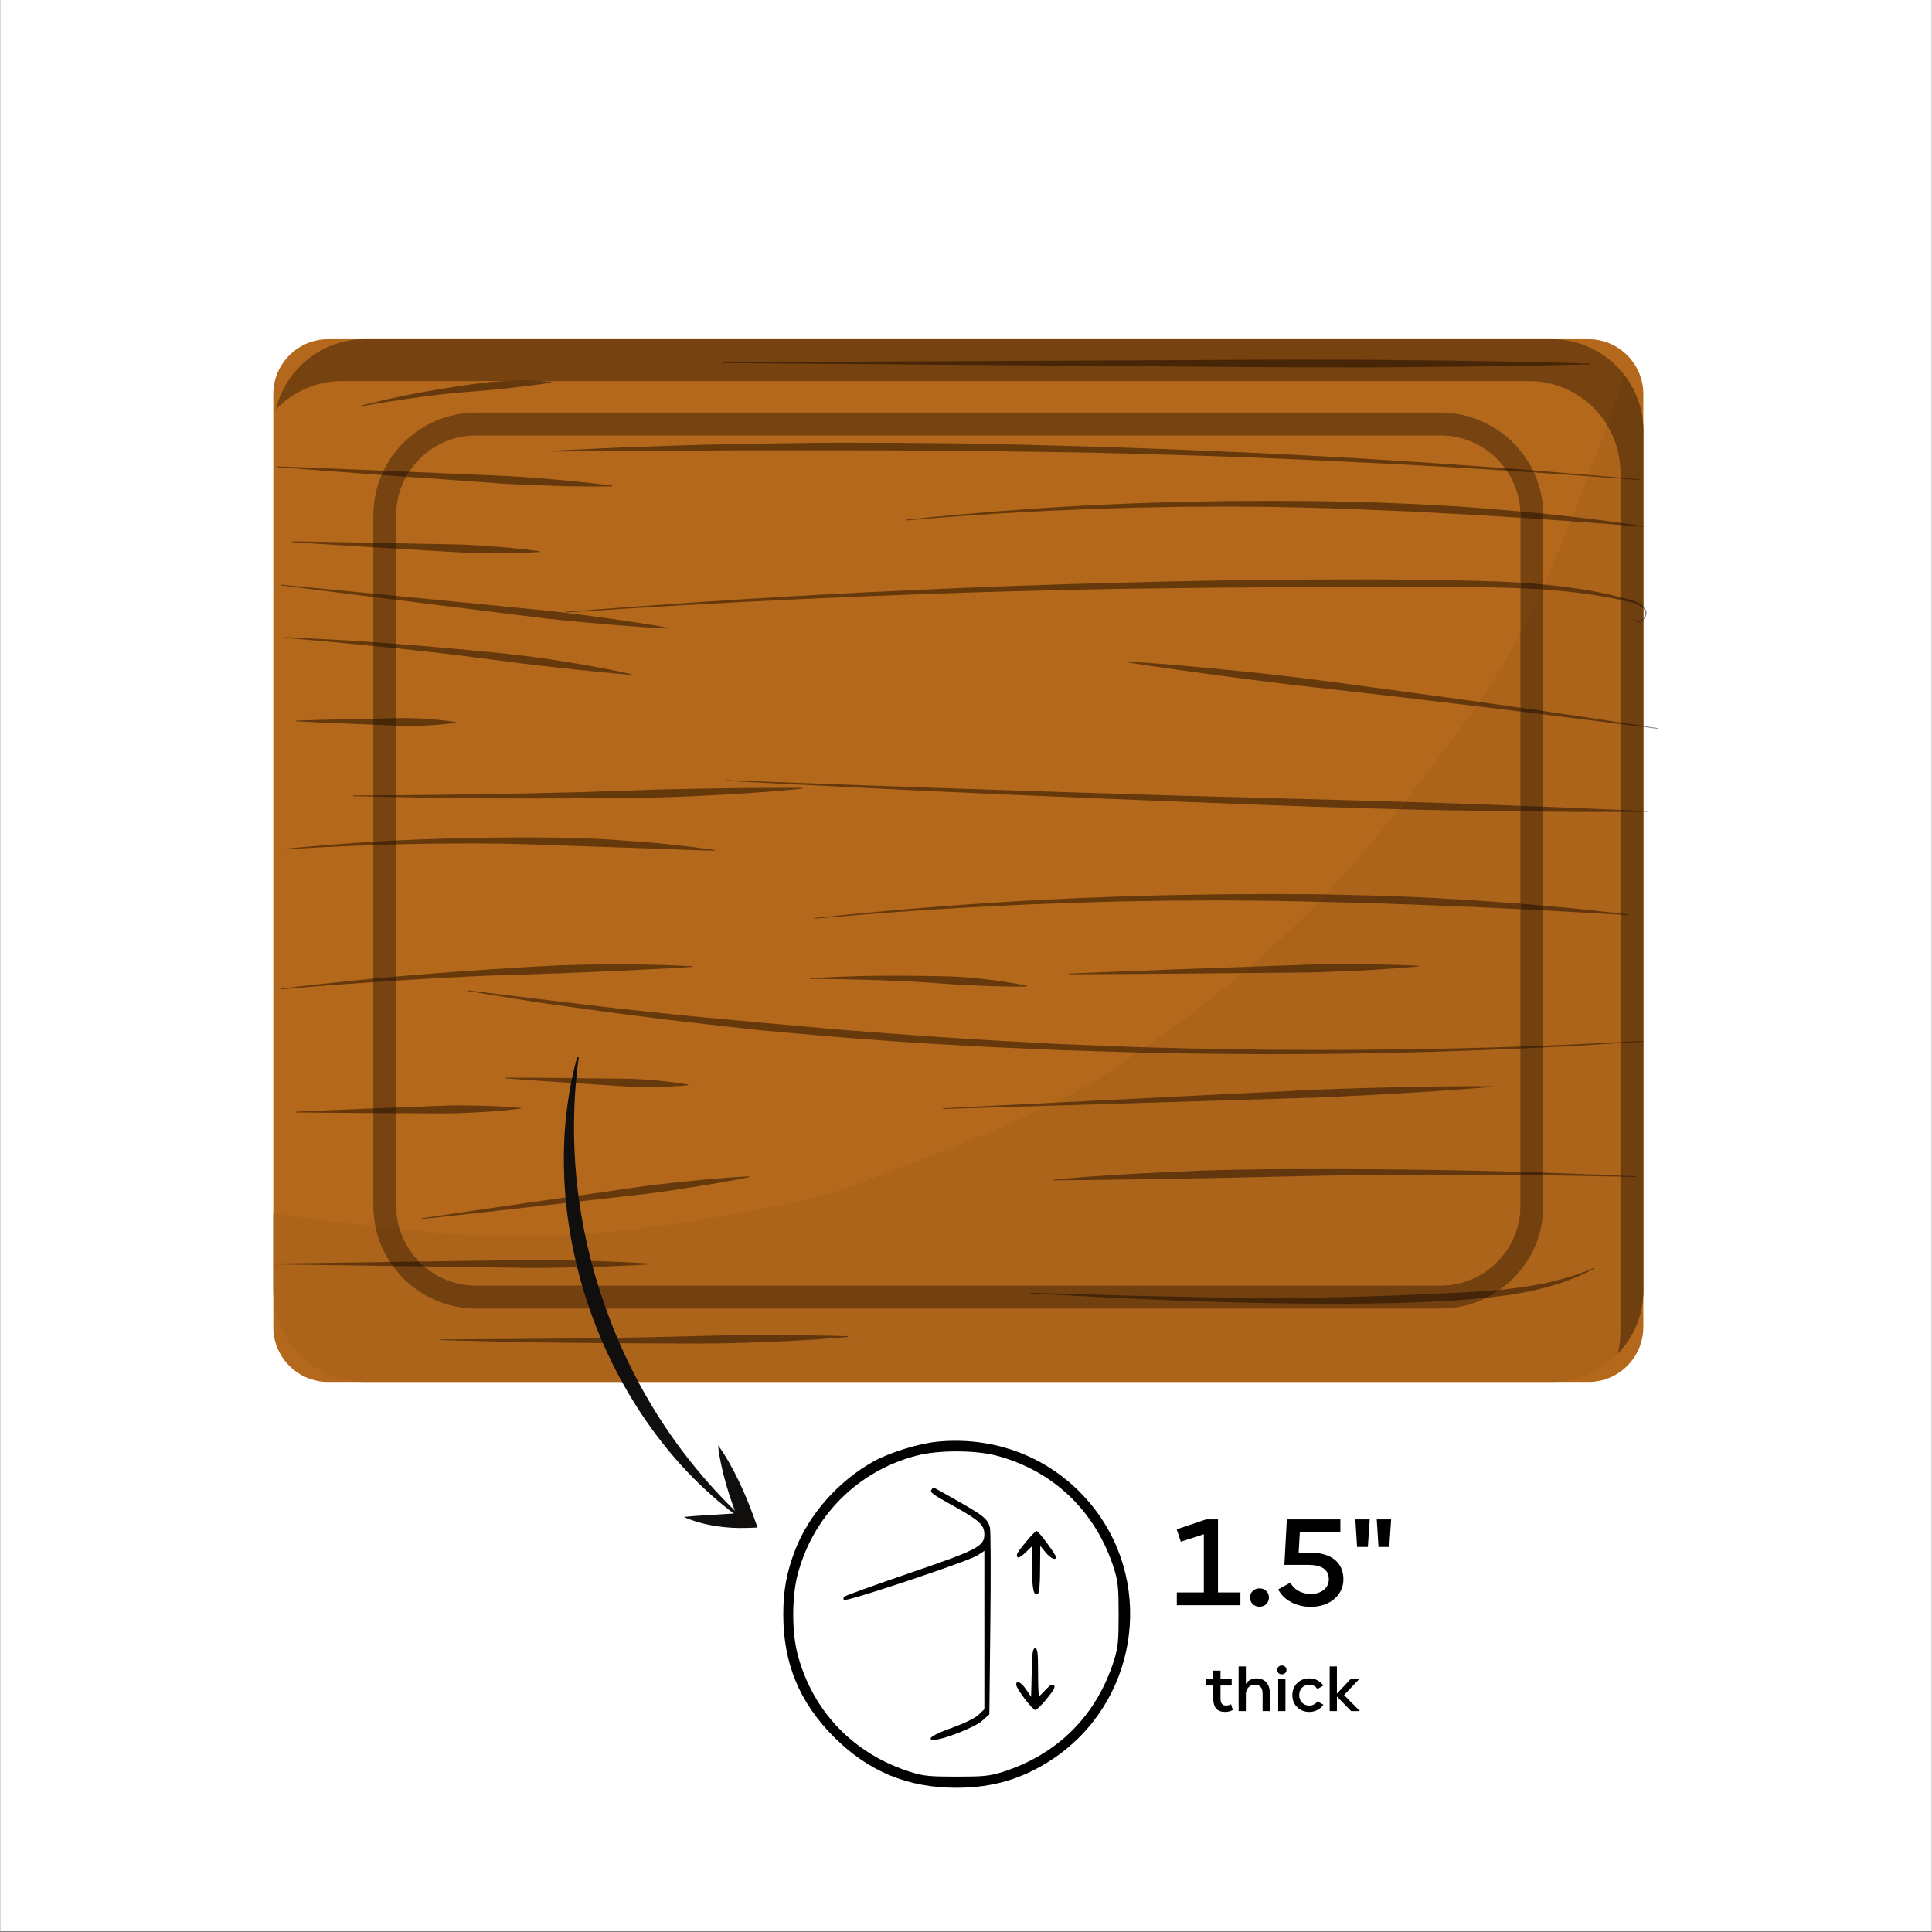 <?xml version="1.0" encoding="UTF-8"?><svg xmlns="http://www.w3.org/2000/svg" xmlns:xlink="http://www.w3.org/1999/xlink" width="2250" zoomAndPan="magnify" viewBox="0 0 2250 2250" height="2250" preserveAspectRatio="xMidYMid meet" version="1.0"><rect x="0" y="0" width="2250" height="2250" fill="#808080" stroke="none"/><defs><g><g id="glyph-0-0"><path d="M 40.715 -10.758 L 9.258 -10.758 L 9.258 4.086 L 83.336 4.086 L 83.336 -10.758 L 57.191 -10.758 L 57.191 -95.863 L 43.438 -95.863 L 9.125 -84.289 L 13.891 -69.855 L 40.715 -78.57 Z M 40.715 -10.758 "/></g><g id="glyph-0-1"><path d="M 6.398 -4.902 C 6.398 1.227 11.031 5.855 17.43 5.855 C 23.828 5.855 28.457 1.227 28.457 -4.902 C 28.457 -10.895 23.828 -15.523 17.43 -15.523 C 11.031 -15.523 6.398 -10.895 6.398 -4.902 Z M 6.398 -4.902 "/></g><g id="glyph-0-2"><path d="M 4.355 -14.297 C 10.895 -1.77 25.191 5.992 42.484 5.992 C 64.543 5.992 80.34 -7.625 80.34 -26.145 C 80.34 -45.344 66.312 -57.055 42.348 -57.055 L 28.188 -57.055 L 29.547 -80.883 L 76.797 -80.883 L 76.797 -95.863 L 14.434 -95.863 L 11.574 -42.895 L 38.809 -42.895 C 55.148 -42.895 63.316 -37.445 63.316 -26.008 C 63.316 -16.066 54.602 -8.988 42.621 -8.988 C 31.32 -8.988 22.738 -14.16 18.52 -22.195 Z M 4.355 -14.297 "/></g><g id="glyph-0-3"><path d="M 22.875 -95.863 L 6.129 -95.863 L 8.172 -63.727 L 20.699 -63.727 Z M 47.793 -95.863 L 31.047 -95.863 L 33.09 -63.727 L 45.617 -63.727 Z M 47.793 -95.863 "/></g><g id="glyph-1-0"><path d="M 30.359 -5.918 C 28.617 -4.875 26.602 -4.387 24.301 -4.387 C 20.125 -4.387 18.035 -7.102 18.035 -12.465 L 18.035 -27.715 L 31.055 -27.715 L 31.055 -35.023 L 18.035 -35.023 L 18.035 -45.051 L 9.609 -45.051 L 9.609 -35.023 L 1.461 -35.023 L 1.461 -27.715 L 9.609 -27.715 L 9.609 -12.324 C 9.609 -2.09 14.207 3.062 23.328 3.062 C 26.738 3.062 30.289 2.16 32.309 0.766 Z M 30.359 -5.918 "/></g><g id="glyph-1-1"><path d="M 41.363 -18.73 C 41.363 -29.805 35.375 -36 25.555 -36 C 19.984 -36 15.598 -33.285 13.438 -29.387 L 13.438 -49.926 L 5.012 -49.926 L 5.012 2.09 L 13.438 2.09 L 13.438 -17.41 C 13.438 -20.68 14.414 -23.398 16.363 -25.484 C 18.312 -27.645 20.75 -28.688 23.746 -28.688 C 29.805 -28.688 32.938 -25.207 32.938 -18.176 L 32.938 2.09 L 41.363 2.09 Z M 41.363 -18.73 "/></g><g id="glyph-1-2"><path d="M 3.828 -45.82 C 3.828 -42.965 6.129 -40.664 9.191 -40.664 C 12.324 -40.664 14.691 -42.965 14.691 -45.82 C 14.691 -48.812 12.324 -51.039 9.191 -51.039 C 6.129 -51.039 3.828 -48.812 3.828 -45.82 Z M 13.438 -35.023 L 5.012 -35.023 L 5.012 2.09 L 13.438 2.09 Z M 13.438 -35.023 "/></g><g id="glyph-1-3"><path d="M 2.996 -16.504 C 2.996 -5.293 11.352 3.062 22.699 3.062 C 29.664 3.062 35.582 -0.07 39.133 -5.363 L 32.238 -9.332 C 30.219 -6.199 26.668 -4.316 22.699 -4.316 C 15.809 -4.316 11.004 -9.609 11.004 -16.504 C 11.004 -23.328 15.809 -28.617 22.699 -28.617 C 26.809 -28.617 30.219 -26.738 32.238 -23.605 L 39.133 -27.645 C 35.582 -32.867 29.664 -36 22.699 -36 C 11.352 -36 2.996 -27.574 2.996 -16.504 Z M 2.996 -16.504 "/></g><g id="glyph-1-4"><path d="M 40.246 2.09 L 21.727 -16.574 L 39.273 -35.023 L 29.176 -35.023 L 13.438 -18.176 L 13.438 -49.926 L 5.012 -49.926 L 5.012 2.09 L 13.438 2.09 L 13.438 -14.902 L 30.012 2.09 Z M 40.246 2.09 "/></g></g><clipPath id="clip-0"><path d="M 0.5 0 L 2249.5 0 L 2249.5 2249 L 0.5 2249 Z M 0.5 0 " clip-rule="nonzero"/></clipPath><clipPath id="clip-1"><path d="M 318.211 395 L 1914 395 L 1914 1610 L 318.211 1610 Z M 318.211 395 " clip-rule="nonzero"/></clipPath><clipPath id="clip-2"><path d="M 318.211 495 L 1914 495 L 1914 1610 L 318.211 1610 Z M 318.211 495 " clip-rule="nonzero"/></clipPath><clipPath id="clip-3"><path d="M 1913 845 L 1931.492 845 L 1931.492 849 L 1913 849 Z M 1913 845 " clip-rule="nonzero"/></clipPath><clipPath id="clip-4"><path d="M 318.211 1469 L 458 1469 L 458 1475 L 318.211 1475 Z M 318.211 1469 " clip-rule="nonzero"/></clipPath><clipPath id="clip-5"><path d="M 656 1231 L 865 1231 L 865 1769 L 656 1769 Z M 656 1231 " clip-rule="nonzero"/></clipPath><clipPath id="clip-6"><path d="M 755.316 1212.266 L 882.301 1779.211 L 744.77 1810.016 L 617.785 1243.07 Z M 755.316 1212.266 " clip-rule="nonzero"/></clipPath><clipPath id="clip-7"><path d="M 882.312 1779.258 L 755.324 1212.312 L 617.797 1243.117 L 744.781 1810.062 Z M 882.312 1779.258 " clip-rule="nonzero"/></clipPath><clipPath id="clip-8"><path d="M 882.312 1779.258 L 755.324 1212.312 L 617.797 1243.117 L 744.781 1810.062 Z M 882.312 1779.258 " clip-rule="nonzero"/></clipPath><clipPath id="clip-9"><path d="M 796 1683 L 883 1683 L 883 1780 L 796 1780 Z M 796 1683 " clip-rule="nonzero"/></clipPath><clipPath id="clip-10"><path d="M 755.316 1212.266 L 882.301 1779.211 L 744.77 1810.016 L 617.785 1243.07 Z M 755.316 1212.266 " clip-rule="nonzero"/></clipPath><clipPath id="clip-11"><path d="M 882.312 1779.258 L 755.324 1212.312 L 617.797 1243.117 L 744.781 1810.062 Z M 882.312 1779.258 " clip-rule="nonzero"/></clipPath><clipPath id="clip-12"><path d="M 882.312 1779.258 L 755.324 1212.312 L 617.797 1243.117 L 744.781 1810.062 Z M 882.312 1779.258 " clip-rule="nonzero"/></clipPath></defs><g clip-path="url(#clip-0)"><path fill="rgb(100%, 100%, 100%)" d="M 0.5 0 L 2249.5 0 L 2249.5 2249 L 0.5 2249 Z M 0.5 0 " fill-opacity="1" fill-rule="nonzero"/><path fill="rgb(100%, 100%, 100%)" d="M 0.5 0 L 2249.5 0 L 2249.5 2249 L 0.5 2249 Z M 0.5 0 " fill-opacity="1" fill-rule="nonzero"/></g><path fill="rgb(0%, 0%, 0%)" d="M 1091.723 1678.957 C 1070.18 1681.043 1035.434 1691.699 1016.668 1702.352 C 976.129 1725.055 942.078 1763.738 926.094 1804.973 C 916.133 1830.918 912.195 1851.996 912.195 1880.258 C 912.195 1937.012 930.957 1982.645 971.266 2022.953 C 1011.57 2063.258 1057.207 2082.023 1113.961 2082.023 C 1156.121 2082.023 1191.332 2071.598 1225.844 2048.664 C 1323.137 1983.805 1345.605 1849.68 1274.723 1757.254 C 1231.406 1700.965 1163.996 1672.008 1091.723 1678.957 Z M 1159.363 1694.941 C 1226.078 1712.082 1276.344 1760.035 1297.426 1826.98 C 1302.059 1842.035 1302.754 1848.984 1302.754 1880.258 C 1302.754 1911.531 1302.059 1918.48 1297.426 1933.535 C 1277.039 1997.934 1231.637 2043.336 1167.238 2063.723 C 1152.184 2068.355 1145.234 2069.051 1113.961 2069.051 C 1082.688 2069.051 1075.738 2068.355 1060.68 2063.723 C 993.734 2042.645 945.785 1992.375 928.641 1925.66 C 922.156 1900.41 922.156 1860.105 928.641 1834.855 C 946.246 1765.824 998.832 1713.008 1067.629 1695.172 C 1092.184 1688.688 1134.578 1688.688 1159.363 1694.941 Z M 1159.363 1694.941 " fill-opacity="1" fill-rule="nonzero"/><path fill="rgb(0%, 0%, 0%)" d="M 1085.004 1734.551 C 1082.688 1738.027 1084.078 1739.184 1112.801 1755.168 C 1140.832 1770.922 1146.16 1776.016 1146.391 1786.672 C 1146.391 1800.805 1138.977 1804.742 1059.059 1832.074 C 1018.523 1845.973 984.469 1858.25 983.312 1859.41 C 982.152 1860.566 981.922 1862.422 982.848 1863.348 C 985.164 1865.895 1127.164 1818.41 1137.82 1811.691 L 1146.391 1806.133 L 1146.391 1990.523 L 1139.672 1997.008 C 1135.504 2000.945 1123.688 2006.738 1109.094 2012.066 C 1087.09 2019.711 1077.59 2026.195 1087.785 2026.195 C 1098.207 2026.195 1135.965 2011.371 1143.844 2003.957 L 1152.184 1996.543 L 1153.34 1890.914 C 1154.035 1832.77 1153.805 1782.504 1152.875 1779.027 C 1149.867 1767.445 1145.926 1764.898 1088.016 1732.699 C 1087.09 1732.234 1085.699 1733.164 1085.004 1734.551 Z M 1085.004 1734.551 " fill-opacity="1" fill-rule="nonzero"/><path fill="rgb(0%, 0%, 0%)" d="M 1197.352 1792.695 C 1184.844 1807.52 1182.992 1810.531 1184.844 1813.312 C 1185.77 1814.934 1189.246 1812.848 1194.109 1808.215 L 1201.984 1800.57 L 1201.984 1826.051 C 1201.984 1851.301 1203.84 1859.18 1208.703 1856.168 C 1210.324 1855.008 1211.25 1844.816 1211.25 1827.441 L 1211.484 1800.34 L 1217.738 1807.984 C 1223.762 1815.164 1229.785 1817.715 1229.785 1813.312 C 1229.785 1810.531 1209.398 1782.965 1207.312 1782.965 C 1206.156 1782.965 1201.754 1787.367 1197.352 1792.695 Z M 1197.352 1792.695 " fill-opacity="1" fill-rule="nonzero"/><path fill="rgb(0%, 0%, 0%)" d="M 1201.523 1947.898 L 1200.828 1976.16 L 1195.035 1967.59 C 1189.246 1959.02 1183.453 1956.238 1183.453 1962.031 C 1183.453 1966.43 1202.449 1991.449 1205.691 1991.449 C 1207.082 1991.449 1213.336 1985.656 1219.129 1978.246 C 1227.004 1968.746 1229.32 1964.578 1227.469 1962.723 C 1225.613 1960.871 1223.066 1962.262 1217.969 1967.59 C 1214.262 1971.758 1210.789 1975.234 1210.094 1975.234 C 1209.398 1975.234 1208.934 1962.723 1208.934 1947.438 C 1208.934 1924.504 1208.242 1919.637 1205.461 1919.637 C 1202.68 1919.637 1201.984 1924.965 1201.523 1947.898 Z M 1201.523 1947.898 " fill-opacity="1" fill-rule="nonzero"/><g clip-path="url(#clip-1)"><path fill="rgb(70.589%, 40.779%, 10.59%)" d="M 1913.797 458.75 L 1913.797 1545.699 C 1913.797 1580.73 1885.148 1609.398 1850.117 1609.398 L 381.984 1609.398 C 346.949 1609.398 318.301 1580.73 318.301 1545.699 L 318.301 458.75 C 318.301 423.738 346.949 395.07 381.984 395.07 L 1850.117 395.07 C 1885.148 395.07 1913.797 423.738 1913.797 458.75 " fill-opacity="1" fill-rule="nonzero"/></g><path fill="rgb(45.879%, 25.879%, 6.27%)" d="M 321.285 476.887 C 340.691 456.594 367.93 443.824 398.07 443.824 L 1780.855 443.824 C 1839.336 443.824 1887.223 491.688 1887.223 550.184 L 1887.223 1551.77 C 1887.223 1560.23 1886.102 1568.418 1884.215 1576.316 C 1902.48 1557.203 1913.797 1531.395 1913.797 1503.016 L 1913.797 501.43 C 1913.797 442.934 1865.934 395.07 1807.434 395.07 L 424.668 395.07 C 374.625 395.07 332.461 430.141 321.285 476.887 " fill-opacity="1" fill-rule="nonzero"/><path fill="rgb(46.669%, 26.27%, 6.27%)" d="M 461.359 1404.262 C 461.359 1455.566 503.109 1497.316 554.434 1497.316 L 1677.664 1497.316 C 1728.992 1497.316 1770.742 1455.566 1770.742 1404.262 L 1770.742 600.203 C 1770.742 548.898 1728.992 507.152 1677.664 507.152 L 554.434 507.152 C 503.109 507.152 461.359 548.898 461.359 600.203 L 461.359 1404.262 M 1797.316 600.203 L 1797.316 1404.262 C 1797.316 1470.242 1743.648 1523.91 1677.664 1523.91 L 554.434 1523.91 C 488.453 1523.91 434.781 1470.242 434.781 1404.262 L 434.781 600.203 C 434.781 534.223 488.453 480.555 554.434 480.555 L 1677.664 480.555 C 1743.648 480.555 1797.316 534.223 1797.316 600.203 " fill-opacity="1" fill-rule="nonzero"/><g clip-path="url(#clip-2)"><path fill="rgb(67.45%, 38.82%, 10.199%)" d="M 1913.797 501.43 C 1913.797 501.387 1913.797 501.324 1913.797 501.285 C 1913.797 501.324 1913.797 501.387 1913.797 501.43 M 1913.797 1503.203 C 1913.797 1503.203 1913.797 1503.223 1913.797 1503.246 C 1913.797 1503.223 1913.797 1503.203 1913.797 1503.203 M 1913.797 501.223 C 1913.797 501.203 1913.797 501.16 1913.797 501.117 C 1913.797 501.16 1913.797 501.203 1913.797 501.223 M 1913.797 1503.367 C 1913.797 1503.391 1913.797 1503.43 1913.797 1503.453 C 1913.797 1503.43 1913.797 1503.391 1913.797 1503.367 M 1913.797 501.059 C 1913.797 501.016 1913.797 500.996 1913.797 500.973 C 1913.797 500.996 1913.797 501.016 1913.797 501.059 M 1913.797 1503.535 C 1913.797 1503.578 1913.797 1503.617 1913.797 1503.66 C 1913.797 1503.617 1913.797 1503.578 1913.797 1503.535 M 1913.797 500.891 C 1913.797 500.871 1913.797 500.848 1913.797 500.828 C 1913.797 500.848 1913.797 500.871 1913.797 500.891 M 1913.797 1503.68 C 1913.445 1561.887 1865.727 1609.398 1807.434 1609.398 L 424.668 1609.398 C 366.168 1609.398 318.301 1561.535 318.301 1503.016 L 318.301 1412.969 C 357.707 1419.062 397.406 1423.789 437.168 1428.102 C 440.215 1443.152 446.102 1457.207 454.246 1469.645 C 378.48 1470.699 318.301 1471.57 318.301 1471.57 L 318.301 1472.441 C 318.301 1472.441 380.223 1473.332 457.543 1474.41 C 479.332 1504.383 514.633 1523.91 554.434 1523.91 L 1677.664 1523.91 C 1696.84 1523.91 1714.957 1519.391 1731.043 1511.352 C 1740.352 1510.375 1749.305 1509.277 1757.848 1508.031 C 1788.691 1503.391 1813.922 1496.281 1830.734 1489.375 C 1839.191 1486.02 1845.637 1482.973 1849.992 1480.797 C 1854.305 1478.598 1856.625 1477.418 1856.625 1477.418 L 1856.23 1476.629 C 1856.23 1476.629 1853.848 1477.625 1849.391 1479.488 C 1844.934 1481.312 1838.301 1483.82 1829.719 1486.496 C 1821.113 1489.086 1810.625 1492.07 1798.375 1494.602 C 1786.164 1497.191 1772.191 1499.242 1756.934 1501.047 C 1753.473 1501.461 1749.949 1501.836 1746.363 1502.188 C 1777.168 1480.504 1797.316 1444.684 1797.316 1404.262 L 1797.316 1368.734 C 1797.875 1368.754 1798.414 1368.754 1798.953 1368.754 C 1838.008 1369.273 1869.062 1369.938 1887.223 1370.352 L 1887.223 1551.77 C 1887.223 1560.23 1886.102 1568.418 1884.215 1576.316 C 1902.336 1557.348 1913.633 1531.789 1913.797 1503.68 M 513.309 1560.746 C 513.309 1560.746 542.93 1561.492 587.395 1562.594 C 631.863 1563.668 691.168 1564.27 750.477 1564.5 C 780.121 1564.664 809.785 1564.832 837.586 1564.539 C 851.473 1564.168 864.906 1564.062 877.656 1563.484 C 890.383 1562.965 902.43 1562.469 913.539 1561.992 C 924.652 1561.555 934.828 1560.809 943.848 1560.289 C 952.863 1559.773 960.742 1559.254 967.207 1558.695 C 980.145 1557.637 987.543 1557.016 987.543 1557.016 L 987.523 1556.125 C 987.523 1556.125 980.102 1555.938 967.125 1555.586 C 960.637 1555.48 952.762 1555.359 943.723 1555.211 C 934.684 1555.148 924.484 1555.047 913.375 1554.965 C 891.152 1555.004 865.219 1554.859 837.441 1555.316 C 809.66 1556 780.039 1556.703 750.414 1557.41 C 631.902 1559.629 513.309 1559.855 513.309 1559.855 L 513.309 1560.746 M 1887.223 550.184 L 1887.223 556.258 C 1878.66 555.531 1867.777 554.602 1854.781 553.48 C 1853.246 553.336 1851.691 553.211 1850.094 553.086 C 1857.535 533.375 1864.73 513.992 1871.758 495.148 C 1881.562 511.215 1887.223 530.078 1887.223 550.184 M 1887.223 557.398 L 1887.223 608.867 C 1884.363 608.477 1881.312 608.059 1878.059 607.605 C 1866.387 605.883 1852.188 604.184 1835.852 602.402 C 1834.34 602.234 1832.805 602.047 1831.25 601.863 C 1837.531 586.004 1843.605 570.207 1849.516 554.602 C 1851.277 554.723 1852.977 554.848 1854.656 554.973 C 1867.715 555.945 1878.641 556.754 1887.223 557.398 M 1887.223 611.375 L 1887.223 695.434 C 1870.305 691.102 1849.598 686.934 1825.695 683.887 C 1816.863 682.727 1807.621 681.668 1797.98 680.734 C 1809.027 656.34 1819.395 631.586 1829.219 606.961 C 1831.312 607.129 1833.367 607.293 1835.375 607.457 C 1851.734 608.684 1865.996 609.762 1877.75 610.652 C 1881.105 610.898 1884.258 611.148 1887.223 611.375 M 1887.223 698.582 L 1887.223 841.387 C 1872.586 839.188 1854.863 836.516 1834.816 833.508 C 1823.062 831.746 1810.523 829.902 1797.316 827.996 L 1797.316 686.52 C 1806.996 687.164 1816.266 687.949 1825.094 688.926 C 1849.223 691.434 1870.121 694.996 1887.223 698.582 M 1887.223 843.254 L 1887.223 943.227 C 1866.203 942.273 1835.355 940.949 1797.316 939.457 L 1797.316 831.977 C 1833.012 836.41 1864.023 840.328 1887.223 843.254 M 1887.223 945.59 L 1887.223 1063.891 C 1880.277 1063.105 1869.789 1061.945 1856.23 1060.43 C 1843.316 1058.875 1827.602 1057.383 1809.566 1055.828 C 1805.609 1055.457 1801.523 1055.082 1797.316 1054.711 L 1797.316 945.199 C 1804.883 945.258 1812.18 945.344 1819.164 945.406 C 1839.586 945.613 1857.414 945.695 1872.09 945.613 C 1877.582 945.613 1882.641 945.613 1887.223 945.59 M 1887.223 1065.281 L 1887.223 1213.617 C 1878.328 1214.055 1867.344 1214.613 1854.449 1215.254 C 1838.258 1216.168 1819.082 1216.957 1797.316 1217.723 L 1797.316 1060.203 C 1801.398 1060.43 1805.359 1060.637 1809.195 1060.887 C 1827.27 1061.883 1843.004 1062.754 1855.98 1063.477 C 1869.664 1064.266 1880.258 1064.887 1887.223 1065.281 M 1887.223 1214.777 L 1887.223 1369.105 C 1869.062 1368.297 1838.051 1366.992 1799.039 1365.664 C 1798.457 1365.645 1797.898 1365.625 1797.316 1365.582 L 1797.316 1219.816 C 1819.125 1218.82 1838.34 1217.824 1854.531 1216.75 C 1867.383 1215.98 1878.352 1215.316 1887.223 1214.777 " fill-opacity="1" fill-rule="nonzero"/></g><path fill="rgb(43.919%, 24.709%, 5.879%)" d="M 1913.797 501.43 L 1913.797 612.516 C 1910.918 612.121 1901.672 610.836 1887.223 608.867 L 1887.223 557.398 C 1901.34 558.457 1909.008 559.035 1909.008 559.035 L 1909.07 558.145 C 1909.07 558.145 1901.379 557.48 1887.223 556.258 L 1887.223 550.184 C 1887.223 530.078 1881.562 511.215 1871.758 495.148 C 1873.207 491.23 1874.66 487.336 1876.109 483.477 C 1881.895 467.973 1886.973 452.363 1891.512 436.652 C 1905.297 454.5 1913.652 476.699 1913.797 500.828 C 1913.797 500.848 1913.797 500.871 1913.797 500.891 C 1913.797 500.91 1913.797 500.953 1913.797 500.973 C 1913.797 500.996 1913.797 501.016 1913.797 501.059 C 1913.797 501.078 1913.797 501.098 1913.797 501.117 C 1913.797 501.16 1913.797 501.203 1913.797 501.223 C 1913.797 501.242 1913.797 501.266 1913.797 501.285 C 1913.797 501.324 1913.797 501.387 1913.797 501.43 M 1913.797 613.449 L 1913.797 706.066 C 1912.863 705.094 1911.785 704.223 1910.625 703.457 C 1904.574 699.434 1896.613 697.984 1888.176 695.684 C 1887.863 695.598 1887.531 695.516 1887.223 695.434 L 1887.223 611.375 C 1901.797 612.516 1911.039 613.242 1913.797 613.449 M 1913.797 708.969 L 1913.797 719.895 C 1911.516 722.672 1908.469 723.688 1906.668 723.25 C 1904.574 722.629 1904.055 721.281 1903.992 721.406 L 1903.266 721.883 C 1903.266 721.883 1903.246 721.883 1903.246 721.883 L 1903.266 721.883 C 1903.371 721.883 1903.91 723.398 1906.438 724.246 C 1908.43 724.785 1911.309 724.039 1913.797 721.844 L 1913.797 845.367 C 1906.77 844.309 1897.816 842.961 1887.223 841.387 L 1887.223 698.582 C 1887.305 698.605 1887.387 698.625 1887.492 698.645 C 1896.012 700.617 1903.891 701.797 1909.484 705.258 C 1911.207 706.316 1912.699 707.559 1913.797 708.969 M 1913.797 846.652 L 1913.797 944.453 C 1908.824 944.223 1899.785 943.789 1887.223 943.227 L 1887.223 843.254 C 1897.836 844.598 1906.793 845.738 1913.797 846.652 M 1913.797 945.551 L 1913.797 1503.016 C 1913.797 1503.078 1913.797 1503.141 1913.797 1503.203 C 1913.797 1503.203 1913.797 1503.223 1913.797 1503.246 C 1913.797 1503.285 1913.797 1503.328 1913.797 1503.367 C 1913.797 1503.391 1913.797 1503.43 1913.797 1503.453 C 1913.797 1503.473 1913.797 1503.492 1913.797 1503.535 C 1913.797 1503.578 1913.797 1503.617 1913.797 1503.66 C 1913.797 1503.68 1913.797 1503.68 1913.797 1503.68 C 1913.633 1531.789 1902.336 1557.348 1884.215 1576.316 C 1886.102 1568.418 1887.223 1560.23 1887.223 1551.77 L 1887.223 1370.352 C 1898.602 1370.621 1904.926 1370.805 1904.926 1370.805 L 1904.945 1369.914 C 1904.945 1369.914 1898.625 1369.605 1887.223 1369.105 L 1887.223 1214.777 C 1904.18 1213.762 1913.426 1213.184 1913.426 1213.184 L 1913.363 1212.312 C 1913.363 1212.312 1904.137 1212.77 1887.223 1213.617 L 1887.223 1065.281 C 1893.441 1065.652 1896.738 1065.84 1896.738 1065.84 L 1896.82 1064.949 C 1896.82 1064.949 1893.484 1064.578 1887.223 1063.891 L 1887.223 945.59 C 1899.785 945.57 1908.844 945.57 1913.797 945.551 " fill-opacity="1" fill-rule="nonzero"/><path fill="rgb(67.45%, 38.82%, 10.199%)" d="M 1770.742 736.973 L 1770.742 824.18 C 1755.422 821.984 1739.461 819.746 1723.082 817.465 C 1740.371 792.113 1756.148 765.02 1770.742 736.973 M 1770.742 828.699 L 1770.742 938.441 C 1764.211 938.191 1757.516 937.941 1750.676 937.695 C 1725.551 936.801 1698.312 935.848 1669.516 934.832 C 1658.488 934.523 1647.23 934.168 1635.77 933.84 C 1659.109 904.176 1683.387 871.961 1709.816 836.164 C 1713.152 831.664 1716.43 827.082 1719.641 822.461 C 1737.242 824.598 1754.344 826.691 1770.742 828.699 M 1770.742 944.93 L 1770.742 1052.387 C 1763.715 1051.828 1756.438 1051.289 1748.973 1050.793 C 1726.754 1049.113 1702.645 1047.66 1677.145 1046.211 C 1651.668 1044.512 1624.742 1044.012 1596.898 1042.914 C 1579.551 1042.52 1561.848 1041.98 1543.871 1041.648 C 1572.562 1011.199 1600.133 978.738 1628.988 942.418 C 1642.715 942.812 1656.168 943.168 1669.289 943.352 C 1698.102 943.828 1725.363 944.285 1750.508 944.723 C 1757.41 944.781 1764.148 944.867 1770.742 944.93 M 1770.742 1058.875 L 1770.742 1218.719 C 1748.789 1219.547 1724.781 1220.273 1699.059 1220.789 C 1666.883 1221.703 1632.039 1222.117 1595.18 1222.449 C 1558.32 1222.945 1519.453 1222.594 1479.258 1222.531 C 1439.043 1221.91 1397.5 1221.578 1355.293 1220.188 C 1348.102 1220.023 1340.887 1219.836 1333.652 1219.629 C 1376.602 1189.633 1413.648 1161.441 1447.148 1133.188 C 1447.602 1133.188 1448.082 1133.188 1448.535 1133.188 C 1474.012 1132.98 1499.512 1132.773 1523.391 1132.59 C 1535.332 1132.195 1546.898 1132.027 1557.824 1131.469 C 1568.77 1130.949 1579.113 1130.473 1588.672 1130.039 C 1598.227 1129.625 1606.953 1128.918 1614.727 1128.465 C 1622.48 1128.008 1629.238 1127.531 1634.793 1127.055 C 1645.926 1126.078 1652.289 1125.539 1652.289 1125.539 L 1652.27 1124.648 C 1652.27 1124.648 1645.883 1124.379 1634.73 1123.922 C 1629.156 1123.695 1622.379 1123.508 1614.602 1123.406 C 1606.828 1123.301 1598.062 1122.992 1588.504 1122.992 C 1578.949 1122.992 1568.605 1122.969 1557.637 1122.949 C 1546.691 1122.867 1535.145 1123.219 1523.184 1123.363 C 1501.645 1124.152 1478.801 1124.98 1455.812 1125.832 C 1484.461 1101.203 1510.559 1076.434 1535.684 1050.293 C 1556.352 1050.77 1576.73 1051.27 1596.629 1051.746 C 1652.207 1053.859 1704.094 1055.414 1748.539 1057.82 C 1756.168 1058.172 1763.566 1058.523 1770.742 1058.875 M 1770.742 1221.082 L 1770.742 1364.711 C 1711.391 1362.91 1638.609 1361.746 1565.824 1361.562 C 1523.414 1361.438 1480.977 1361.48 1441.219 1362.164 C 1421.359 1362.766 1402.121 1363.055 1383.922 1363.945 C 1365.719 1364.773 1348.492 1365.562 1332.594 1366.309 C 1316.715 1367.035 1302.164 1368.09 1289.27 1368.898 C 1276.375 1369.688 1265.117 1370.496 1255.871 1371.324 C 1237.383 1372.84 1226.809 1373.73 1226.809 1373.73 L 1226.852 1374.602 C 1226.852 1374.602 1269.285 1374.395 1332.863 1373.336 C 1364.621 1372.777 1401.707 1372.094 1441.426 1371.387 C 1481.125 1370.516 1523.496 1369.582 1565.867 1368.652 C 1638.609 1367.656 1711.371 1367.844 1770.742 1368.445 L 1770.742 1404.262 C 1770.742 1455.566 1728.992 1497.316 1677.664 1497.316 L 554.434 1497.316 C 531.363 1497.316 510.219 1488.879 493.945 1474.93 C 508.352 1475.137 523.008 1475.344 537.688 1475.551 C 565.09 1475.902 592.516 1476.277 618.242 1476.629 C 631.094 1476.484 643.512 1476.586 655.285 1476.254 C 667.082 1476.008 678.215 1475.758 688.516 1475.531 C 698.777 1475.324 708.211 1474.824 716.562 1474.535 C 724.918 1474.246 732.215 1473.914 738.207 1473.562 C 750.207 1472.855 757.07 1472.441 757.07 1472.441 L 757.07 1471.57 C 757.07 1471.57 750.207 1471.156 738.207 1470.453 C 732.215 1470.078 724.918 1469.766 716.562 1469.457 C 708.211 1469.188 698.777 1468.688 688.516 1468.48 C 678.215 1468.254 667.082 1468.004 655.285 1467.734 C 643.512 1467.426 631.094 1467.527 618.242 1467.383 C 592.516 1467.734 565.09 1468.09 537.688 1468.461 C 520.914 1468.688 504.164 1468.938 487.789 1469.168 C 477.484 1458.594 469.672 1445.578 465.316 1431.086 C 479.828 1432.621 494.359 1434.113 508.871 1435.648 C 649.605 1450.406 799.07 1427.086 934.664 1397.816 C 963.168 1391.66 990.488 1382.539 1017.562 1371.801 C 1074.484 1349.227 1152.285 1321.844 1221.566 1287.766 C 1278.012 1286.047 1347.809 1283.91 1417.605 1281.797 C 1457.512 1280.551 1497.418 1279.309 1534.836 1278.148 C 1553.531 1277.277 1571.609 1276.633 1588.734 1275.641 C 1605.855 1274.688 1622.066 1273.773 1637.012 1272.945 C 1696.797 1269.398 1736.621 1265.875 1736.621 1265.875 L 1736.578 1264.984 C 1736.578 1264.984 1696.609 1264.676 1636.723 1265.918 C 1621.754 1266.289 1605.543 1266.707 1588.402 1267.121 C 1571.238 1267.492 1553.16 1268.32 1534.461 1268.922 C 1497.086 1270.77 1457.203 1272.738 1417.336 1274.707 C 1350.629 1278.023 1283.922 1281.359 1228.883 1284.117 C 1252.078 1272.426 1274.176 1259.969 1294.059 1246.68 C 1304.691 1239.551 1314.953 1232.586 1324.926 1225.703 C 1335.02 1225.953 1345.113 1226.137 1355.148 1226.285 C 1397.395 1227.34 1438.98 1227.363 1479.215 1227.672 C 1519.453 1227.383 1558.363 1227.547 1595.242 1226.617 C 1632.121 1225.91 1666.969 1225.145 1699.141 1223.879 C 1724.844 1223.113 1748.809 1222.137 1770.742 1221.082 " fill-opacity="1" fill-rule="nonzero"/><path fill="rgb(45.099%, 25.49%, 6.27%)" d="M 1797.316 686.52 L 1797.316 827.996 C 1788.715 826.75 1779.84 825.465 1770.742 824.18 L 1770.742 736.973 C 1779.363 720.391 1787.555 703.496 1795.41 686.395 C 1796.031 686.438 1796.695 686.477 1797.316 686.52 M 1797.316 831.977 L 1797.316 939.457 C 1788.816 939.125 1779.945 938.773 1770.742 938.441 L 1770.742 828.699 C 1779.84 829.82 1788.715 830.918 1797.316 831.977 M 1797.316 945.199 L 1797.316 1054.711 C 1788.879 1053.941 1780.008 1053.133 1770.742 1052.387 L 1770.742 944.93 C 1779.945 945.012 1788.816 945.113 1797.316 945.199 M 1797.316 1060.203 L 1797.316 1217.723 C 1793.875 1217.848 1790.371 1217.973 1786.805 1218.094 C 1781.582 1218.305 1776.234 1218.531 1770.742 1218.719 L 1770.742 1058.875 C 1780.008 1059.312 1788.879 1059.746 1797.316 1060.203 M 1797.316 1219.816 L 1797.316 1365.582 C 1788.816 1365.293 1779.945 1365.004 1770.742 1364.711 L 1770.742 1221.082 C 1776.254 1220.832 1781.645 1220.562 1786.91 1220.293 C 1790.434 1220.148 1793.918 1219.98 1797.316 1219.816 M 1797.316 1368.734 L 1797.316 1404.262 C 1797.316 1444.684 1777.168 1480.504 1746.363 1502.188 C 1734.07 1503.367 1720.988 1504.262 1707.328 1504.965 C 1689.625 1505.773 1670.988 1506.852 1651.668 1507.492 C 1613.047 1509.258 1571.816 1510.645 1530.562 1511.164 C 1448.039 1512.137 1365.473 1510.105 1303.551 1508.594 C 1241.633 1506.809 1200.336 1505.629 1200.336 1505.629 L 1200.316 1506.5 C 1200.316 1506.5 1241.57 1508.57 1303.449 1511.68 C 1365.328 1514.727 1447.914 1517.836 1530.586 1518.254 C 1571.922 1518.523 1613.297 1518.211 1652.043 1516.719 C 1671.426 1515.805 1690.145 1514.914 1707.867 1513.465 C 1715.809 1512.82 1723.539 1512.117 1731.043 1511.352 C 1714.957 1519.391 1696.84 1523.91 1677.664 1523.91 L 554.434 1523.91 C 514.633 1523.91 479.332 1504.383 457.543 1474.41 C 469.379 1474.578 481.57 1474.762 493.945 1474.93 C 510.219 1488.879 531.363 1497.316 554.434 1497.316 L 1677.664 1497.316 C 1728.992 1497.316 1770.742 1455.566 1770.742 1404.262 L 1770.742 1368.445 C 1779.945 1368.527 1788.816 1368.629 1797.316 1368.734 M 487.789 1469.168 C 476.387 1469.332 465.152 1469.477 454.246 1469.645 C 446.102 1457.207 440.215 1443.152 437.168 1428.102 C 446.535 1429.117 455.926 1430.113 465.316 1431.086 C 469.672 1445.578 477.484 1458.594 487.789 1469.168 " fill-opacity="1" fill-rule="nonzero"/><path fill="rgb(38.429%, 21.57%, 5.099%)" d="M 1887.223 1369.105 L 1887.223 1370.352 C 1869.062 1369.938 1838.008 1369.273 1798.953 1368.754 C 1798.414 1368.754 1797.875 1368.754 1797.316 1368.734 L 1797.316 1365.582 C 1797.898 1365.625 1798.457 1365.645 1799.039 1365.664 C 1838.051 1366.992 1869.062 1368.297 1887.223 1369.105 " fill-opacity="1" fill-rule="nonzero"/><path fill="rgb(27.06%, 14.51%, 3.139%)" d="M 1904.945 1369.914 L 1904.926 1370.805 C 1904.926 1370.805 1898.602 1370.621 1887.223 1370.352 L 1887.223 1369.105 C 1898.625 1369.605 1904.945 1369.914 1904.945 1369.914 " fill-opacity="1" fill-rule="nonzero"/><path fill="rgb(38.429%, 21.57%, 5.099%)" d="M 1770.742 1364.711 L 1770.742 1368.445 C 1711.371 1367.844 1638.609 1367.656 1565.867 1368.652 C 1523.496 1369.582 1481.125 1370.516 1441.426 1371.387 C 1401.707 1372.094 1364.621 1372.777 1332.863 1373.336 C 1269.285 1374.395 1226.852 1374.602 1226.852 1374.602 L 1226.809 1373.73 C 1226.809 1373.73 1237.383 1372.84 1255.871 1371.324 C 1265.117 1370.496 1276.375 1369.688 1289.27 1368.898 C 1302.164 1368.09 1316.715 1367.035 1332.594 1366.309 C 1348.492 1365.562 1365.719 1364.773 1383.922 1363.945 C 1402.121 1363.055 1421.359 1362.766 1441.219 1362.164 C 1480.977 1361.48 1523.414 1361.438 1565.824 1361.562 C 1638.609 1361.746 1711.391 1362.91 1770.742 1364.711 " fill-opacity="1" fill-rule="nonzero"/><path fill="rgb(27.06%, 14.51%, 3.139%)" d="M 1797.316 1365.582 L 1797.316 1368.734 C 1788.816 1368.629 1779.945 1368.527 1770.742 1368.445 L 1770.742 1364.711 C 1779.945 1365.004 1788.816 1365.293 1797.316 1365.582 " fill-opacity="1" fill-rule="nonzero"/><path fill="rgb(39.999%, 22.35%, 5.099%)" d="M 1333.652 1219.629 C 1330.77 1221.641 1327.848 1223.672 1324.926 1225.703 C 1292.504 1224.914 1259.812 1223.672 1227.098 1222.656 C 1184.211 1220.668 1141.32 1219.051 1099.133 1216.355 C 1056.93 1214.238 1015.469 1210.738 975.336 1207.75 C 955.289 1206.012 935.574 1204.27 916.277 1202.57 C 896.977 1200.953 878.113 1199.191 859.785 1196.992 C 823.117 1192.973 788.453 1189.055 756.512 1184.887 C 724.566 1181.031 695.316 1177.074 669.426 1173.383 C 643.492 1169.902 620.918 1166.668 602.406 1163.496 C 565.34 1157.523 544.152 1154.105 544.152 1154.105 L 544.277 1153.234 C 544.277 1153.234 565.566 1155.867 602.84 1160.469 C 621.457 1162.727 644.094 1165.445 670.047 1168.594 C 695.98 1171.785 725.27 1175.188 757.277 1178.441 C 789.223 1182.027 823.926 1185.281 860.617 1188.617 C 897.328 1191.914 936.012 1195.375 976.062 1198.961 C 1016.133 1202.012 1057.527 1205.328 1099.652 1208.02 C 1141.754 1211.129 1184.582 1213.164 1227.41 1215.566 C 1262.941 1216.957 1298.473 1218.594 1333.652 1219.629 " fill-opacity="1" fill-rule="nonzero"/><path fill="rgb(38.429%, 21.57%, 5.099%)" d="M 1887.223 1213.617 L 1887.223 1214.777 C 1878.352 1215.316 1867.383 1215.98 1854.531 1216.75 C 1838.34 1217.824 1819.125 1218.82 1797.316 1219.816 L 1797.316 1217.723 C 1819.082 1216.957 1838.258 1216.168 1854.449 1215.254 C 1867.344 1214.613 1878.328 1214.055 1887.223 1213.617 " fill-opacity="1" fill-rule="nonzero"/><path fill="rgb(27.06%, 14.51%, 3.139%)" d="M 1913.426 1213.184 C 1913.426 1213.184 1904.18 1213.762 1887.223 1214.777 L 1887.223 1213.617 C 1904.137 1212.77 1913.363 1212.312 1913.363 1212.312 L 1913.426 1213.184 " fill-opacity="1" fill-rule="nonzero"/><path fill="rgb(38.429%, 21.57%, 5.099%)" d="M 1770.742 1218.719 L 1770.742 1221.082 C 1748.809 1222.137 1724.844 1223.113 1699.141 1223.879 C 1666.969 1225.145 1632.121 1225.91 1595.242 1226.617 C 1558.363 1227.547 1519.453 1227.383 1479.215 1227.672 C 1438.98 1227.363 1397.395 1227.34 1355.148 1226.285 C 1345.113 1226.137 1335.02 1225.953 1324.926 1225.703 C 1327.848 1223.672 1330.77 1221.641 1333.652 1219.629 C 1340.887 1219.836 1348.102 1220.023 1355.293 1220.188 C 1397.5 1221.578 1439.043 1221.91 1479.258 1222.531 C 1519.453 1222.594 1558.32 1222.945 1595.18 1222.449 C 1632.039 1222.117 1666.883 1221.703 1699.059 1220.789 C 1724.781 1220.273 1748.789 1219.547 1770.742 1218.719 " fill-opacity="1" fill-rule="nonzero"/><path fill="rgb(27.06%, 14.51%, 3.139%)" d="M 1797.316 1217.723 L 1797.316 1219.816 C 1793.918 1219.98 1790.434 1220.148 1786.91 1220.293 C 1781.645 1220.562 1776.254 1220.832 1770.742 1221.082 L 1770.742 1218.719 C 1776.234 1218.531 1781.582 1218.305 1786.805 1218.094 C 1790.371 1217.973 1793.875 1217.848 1797.316 1217.723 " fill-opacity="1" fill-rule="nonzero"/><path fill="rgb(39.999%, 22.35%, 5.099%)" d="M 1543.871 1041.648 C 1541.156 1044.551 1538.422 1047.434 1535.684 1050.293 C 1527.477 1050.086 1519.203 1049.898 1510.914 1049.691 C 1481.727 1048.945 1452.059 1048.883 1422.375 1048.594 C 1392.711 1048.762 1363.047 1048.719 1333.836 1049.34 C 1304.629 1049.672 1275.898 1050.645 1248.098 1051.414 C 1220.301 1052.512 1193.414 1053.426 1167.957 1054.75 C 1142.48 1055.996 1118.391 1057.219 1096.191 1058.688 C 1073.969 1059.996 1053.609 1061.445 1035.574 1062.812 C 1017.543 1064.121 1001.809 1065.301 988.871 1066.484 C 962.98 1068.703 948.199 1069.965 948.199 1069.965 L 948.117 1069.094 C 948.117 1069.094 962.875 1067.602 988.727 1064.992 C 1001.641 1063.621 1017.355 1062.191 1035.391 1060.637 C 1053.402 1058.98 1073.762 1057.219 1095.961 1055.602 C 1118.164 1053.797 1142.254 1052.199 1167.73 1050.586 C 1193.184 1048.82 1220.094 1047.723 1247.891 1046.273 C 1275.73 1045.215 1304.465 1043.91 1333.715 1043.246 C 1362.941 1042.293 1392.648 1042.004 1422.355 1041.504 C 1452.059 1041.379 1481.766 1041.027 1511.016 1041.359 C 1522.043 1041.34 1533.012 1041.465 1543.871 1041.648 " fill-opacity="1" fill-rule="nonzero"/><path fill="rgb(38.429%, 21.57%, 5.099%)" d="M 1887.223 1063.891 L 1887.223 1065.281 C 1880.258 1064.887 1869.664 1064.266 1855.98 1063.477 C 1843.004 1062.754 1827.27 1061.883 1809.195 1060.887 C 1805.359 1060.637 1801.398 1060.43 1797.316 1060.203 L 1797.316 1054.711 C 1801.523 1055.082 1805.609 1055.457 1809.566 1055.828 C 1827.602 1057.383 1843.316 1058.875 1856.23 1060.43 C 1869.789 1061.945 1880.277 1063.105 1887.223 1063.891 " fill-opacity="1" fill-rule="nonzero"/><path fill="rgb(27.06%, 14.51%, 3.139%)" d="M 1896.82 1064.949 L 1896.738 1065.84 C 1896.738 1065.84 1893.441 1065.652 1887.223 1065.281 L 1887.223 1063.891 C 1893.484 1064.578 1896.82 1064.949 1896.82 1064.949 " fill-opacity="1" fill-rule="nonzero"/><path fill="rgb(38.429%, 21.57%, 5.099%)" d="M 1770.742 1052.387 L 1770.742 1058.875 C 1763.566 1058.523 1756.168 1058.172 1748.539 1057.82 C 1704.094 1055.414 1652.207 1053.859 1596.629 1051.746 C 1576.73 1051.27 1556.352 1050.77 1535.684 1050.293 C 1538.422 1047.434 1541.156 1044.551 1543.871 1041.648 C 1561.848 1041.98 1579.551 1042.52 1596.898 1042.914 C 1624.742 1044.012 1651.668 1044.512 1677.145 1046.211 C 1702.645 1047.66 1726.754 1049.113 1748.973 1050.793 C 1756.438 1051.289 1763.715 1051.828 1770.742 1052.387 " fill-opacity="1" fill-rule="nonzero"/><path fill="rgb(27.06%, 14.51%, 3.139%)" d="M 1797.316 1054.711 L 1797.316 1060.203 C 1788.879 1059.746 1780.008 1059.312 1770.742 1058.875 L 1770.742 1052.387 C 1780.008 1053.133 1788.879 1053.941 1797.316 1054.711 " fill-opacity="1" fill-rule="nonzero"/><path fill="rgb(39.999%, 22.35%, 5.099%)" d="M 1455.812 1125.832 C 1452.953 1128.277 1450.07 1130.742 1447.148 1133.188 C 1345.676 1134.309 1244.637 1134.641 1244.637 1134.641 L 1244.617 1133.75 C 1244.617 1133.75 1346.484 1129.52 1448.371 1126.102 C 1450.859 1126.016 1453.324 1125.914 1455.812 1125.832 " fill-opacity="1" fill-rule="nonzero"/><path fill="rgb(38.429%, 21.57%, 5.099%)" d="M 1652.289 1125.539 C 1652.289 1125.539 1645.926 1126.078 1634.793 1127.055 C 1629.238 1127.531 1622.48 1128.008 1614.727 1128.465 C 1606.953 1128.918 1598.227 1129.625 1588.672 1130.039 C 1579.113 1130.473 1568.77 1130.949 1557.824 1131.469 C 1546.898 1132.027 1535.332 1132.195 1523.391 1132.59 C 1499.512 1132.773 1474.012 1132.98 1448.535 1133.188 C 1448.082 1133.188 1447.602 1133.188 1447.148 1133.188 C 1450.07 1130.742 1452.953 1128.277 1455.812 1125.832 C 1478.801 1124.98 1501.645 1124.152 1523.184 1123.363 C 1535.145 1123.219 1546.691 1122.867 1557.637 1122.949 C 1568.605 1122.969 1578.949 1122.992 1588.504 1122.992 C 1598.062 1122.992 1606.828 1123.301 1614.602 1123.406 C 1622.379 1123.508 1629.156 1123.695 1634.73 1123.922 C 1645.883 1124.379 1652.27 1124.648 1652.27 1124.648 L 1652.289 1125.539 " fill-opacity="1" fill-rule="nonzero"/><path fill="rgb(56.859%, 56.079%, 56.079%)" d="M 1918.234 944.66 L 1918.215 945.551 C 1918.215 945.551 1916.699 945.551 1913.797 945.551 L 1913.797 944.453 C 1916.723 944.598 1918.234 944.66 1918.234 944.66 " fill-opacity="1" fill-rule="nonzero"/><path fill="rgb(39.999%, 22.35%, 5.099%)" d="M 1635.77 933.84 C 1633.508 936.719 1631.23 939.602 1628.988 942.418 C 1612.57 941.941 1595.781 941.402 1578.656 940.969 C 1515.785 939.27 1448.766 936.531 1381.746 933.922 C 1247.684 928.719 1113.645 922.977 1013.168 917.938 C 912.668 912.84 845.691 909.441 845.691 909.441 L 845.73 908.57 C 845.73 908.57 1113.812 919.141 1381.973 926.832 C 1449.012 928.637 1516.055 930.461 1578.906 932.16 C 1598.309 932.719 1617.297 933.277 1635.77 933.84 " fill-opacity="1" fill-rule="nonzero"/><path fill="rgb(38.429%, 21.57%, 5.099%)" d="M 1887.223 943.227 L 1887.223 945.59 C 1882.641 945.613 1877.582 945.613 1872.09 945.613 C 1857.414 945.695 1839.586 945.613 1819.164 945.406 C 1812.18 945.344 1804.883 945.258 1797.316 945.199 L 1797.316 939.457 C 1835.355 940.949 1866.203 942.273 1887.223 943.227 " fill-opacity="1" fill-rule="nonzero"/><path fill="rgb(27.06%, 14.51%, 3.139%)" d="M 1913.797 944.453 L 1913.797 945.551 C 1908.844 945.57 1899.785 945.57 1887.223 945.59 L 1887.223 943.227 C 1899.785 943.789 1908.824 944.223 1913.797 944.453 " fill-opacity="1" fill-rule="nonzero"/><path fill="rgb(38.429%, 21.57%, 5.099%)" d="M 1770.742 938.441 L 1770.742 944.93 C 1764.148 944.867 1757.41 944.781 1750.508 944.723 C 1725.363 944.285 1698.102 943.828 1669.289 943.352 C 1656.168 943.168 1642.715 942.812 1628.988 942.418 C 1631.23 939.602 1633.508 936.719 1635.77 933.84 C 1647.23 934.168 1658.488 934.523 1669.516 934.832 C 1698.312 935.848 1725.551 936.801 1750.676 937.695 C 1757.516 937.941 1764.211 938.191 1770.742 938.441 " fill-opacity="1" fill-rule="nonzero"/><path fill="rgb(27.06%, 14.51%, 3.139%)" d="M 1797.316 939.457 L 1797.316 945.199 C 1788.816 945.113 1779.945 945.012 1770.742 944.93 L 1770.742 938.441 C 1779.945 938.773 1788.816 939.125 1797.316 939.457 " fill-opacity="1" fill-rule="nonzero"/><path fill="rgb(56.859%, 56.079%, 56.079%)" d="M 1917.633 713.965 C 1917.633 715.977 1916.906 717.945 1916.035 719.23 C 1915.375 720.266 1914.605 721.117 1913.797 721.844 L 1913.797 719.895 C 1914.172 719.457 1914.504 719.004 1914.812 718.484 C 1915.457 717.199 1916.016 715.832 1916.016 714.34 C 1916.016 713.488 1915.828 712.598 1915.395 711.664 C 1915 710.711 1914.48 709.82 1913.797 708.969 L 1913.797 706.066 C 1915.25 707.539 1916.391 709.219 1917.012 711 C 1917.445 711.953 1917.633 712.969 1917.633 713.965 " fill-opacity="1" fill-rule="nonzero"/><path fill="rgb(39.999%, 22.35%, 5.099%)" d="M 1797.98 680.734 C 1797.75 681.215 1797.543 681.691 1797.316 682.168 L 1797.316 680.676 C 1797.543 680.695 1797.75 680.715 1797.98 680.734 M 1770.742 678.559 L 1770.742 685.09 C 1761.848 684.715 1752.684 684.445 1743.273 684.219 C 1713.234 683.473 1680.586 683.617 1646.07 683.68 C 1611.555 683.68 1575.156 683.68 1537.508 683.68 C 1499.863 683.887 1460.953 684.113 1421.422 684.324 C 1381.891 684.801 1341.734 685.277 1301.582 685.754 C 1221.254 687.184 1140.969 689.441 1065.695 692.219 C 990.445 695.059 920.215 698.168 860.035 701.301 C 799.855 704.449 749.73 707.477 714.656 709.695 C 679.582 711.977 659.535 713.301 659.535 713.301 L 659.473 712.41 C 659.473 712.41 679.5 710.875 714.555 708.203 C 749.605 705.59 799.711 702.004 859.848 698.191 C 980.145 690.48 1140.719 682.809 1301.418 678.664 C 1381.766 676.508 1462.137 674.934 1537.488 674.871 C 1575.156 674.848 1611.578 674.559 1646.113 675.16 C 1680.648 675.637 1713.297 675.988 1743.48 677.172 C 1752.832 677.523 1761.91 678 1770.742 678.559 " fill-opacity="1" fill-rule="nonzero"/><path fill="rgb(28.239%, 15.289%, 3.139%)" d="M 1797.316 680.676 L 1797.316 682.168 C 1796.695 683.574 1796.031 684.984 1795.41 686.395 C 1787.43 685.879 1779.199 685.441 1770.742 685.09 L 1770.742 678.559 C 1779.883 679.16 1788.777 679.867 1797.316 680.676 " fill-opacity="1" fill-rule="nonzero"/><path fill="rgb(38.429%, 21.57%, 5.099%)" d="M 1887.223 695.434 L 1887.223 698.582 C 1870.121 694.996 1849.223 691.434 1825.094 688.926 C 1816.266 687.949 1806.996 687.164 1797.316 686.52 L 1797.316 682.168 C 1797.543 681.691 1797.75 681.215 1797.98 680.734 C 1807.621 681.668 1816.863 682.727 1825.695 683.887 C 1849.598 686.934 1870.305 691.102 1887.223 695.434 " fill-opacity="1" fill-rule="nonzero"/><path fill="rgb(27.06%, 14.51%, 3.139%)" d="M 1913.797 706.066 L 1913.797 708.969 C 1912.699 707.559 1911.207 706.316 1909.484 705.258 C 1903.891 701.797 1896.012 700.617 1887.492 698.645 C 1887.387 698.625 1887.305 698.605 1887.223 698.582 L 1887.223 695.434 C 1887.531 695.516 1887.863 695.598 1888.176 695.684 C 1896.613 697.984 1904.574 699.434 1910.625 703.457 C 1911.785 704.223 1912.863 705.094 1913.797 706.066 M 1913.797 719.895 L 1913.797 721.844 C 1911.309 724.039 1908.43 724.785 1906.438 724.246 C 1903.91 723.398 1903.371 721.883 1903.266 721.883 L 1903.992 721.406 C 1904.055 721.281 1904.574 722.629 1906.668 723.25 C 1908.469 723.688 1911.516 722.672 1913.797 719.895 " fill-opacity="1" fill-rule="nonzero"/><path fill="rgb(27.06%, 14.51%, 3.139%)" d="M 1797.316 682.168 L 1797.316 686.52 C 1796.695 686.477 1796.031 686.438 1795.41 686.395 C 1796.031 684.984 1796.695 683.574 1797.316 682.168 " fill-opacity="1" fill-rule="nonzero"/><path fill="rgb(39.999%, 22.35%, 5.099%)" d="M 1850.094 553.086 C 1849.91 553.586 1849.723 554.082 1849.516 554.602 C 1831.812 553.293 1810.543 551.762 1786.352 550.145 C 1785.977 549.355 1785.605 548.566 1785.211 547.781 C 1810.148 549.75 1831.996 551.551 1850.094 553.086 M 1754.715 548.07 C 1740.953 547.199 1726.441 546.309 1711.289 545.418 C 1681.625 543.531 1649.473 541.809 1615.473 540.047 C 1581.457 538.41 1545.574 536.691 1508.465 534.906 C 1434.234 531.734 1355.004 529.145 1275.773 527.301 C 1196.543 525.703 1117.293 525.125 1043.02 524.562 C 968.723 524.586 899.379 524.105 839.926 524.562 C 721.043 525.332 641.77 525.848 641.77 525.848 L 641.73 524.957 C 641.73 524.957 661.547 524.023 696.188 522.367 C 713.516 521.434 734.559 520.645 758.707 519.898 C 782.859 519.07 810.098 518.055 839.844 517.535 C 869.57 516.812 901.785 516.355 935.867 515.918 C 969.945 515.277 1005.871 515.773 1043.059 515.734 C 1080.227 516.086 1118.641 516.188 1157.656 517.203 C 1196.688 517.891 1236.324 519.152 1275.961 520.211 C 1355.23 522.719 1434.461 525.992 1508.715 529.766 C 1545.82 531.84 1581.703 533.602 1615.703 535.883 C 1649.699 538.016 1681.852 540.109 1711.496 542.309 C 1725.859 543.324 1739.645 544.316 1752.77 545.312 C 1753.43 546.227 1754.094 547.137 1754.715 548.07 " fill-opacity="1" fill-rule="nonzero"/><path fill="rgb(28.239%, 15.289%, 3.139%)" d="M 1786.352 550.145 C 1776.297 549.48 1765.746 548.773 1754.715 548.07 C 1754.094 547.137 1753.43 546.227 1752.77 545.312 C 1764.086 546.141 1774.93 546.992 1785.211 547.781 C 1785.605 548.566 1785.977 549.355 1786.352 550.145 " fill-opacity="1" fill-rule="nonzero"/><path fill="rgb(38.429%, 21.57%, 5.099%)" d="M 1887.223 556.258 L 1887.223 557.398 C 1878.641 556.754 1867.715 555.945 1854.656 554.973 C 1852.977 554.848 1851.277 554.723 1849.516 554.602 C 1849.723 554.082 1849.91 553.586 1850.094 553.086 C 1851.691 553.211 1853.246 553.336 1854.781 553.48 C 1867.777 554.602 1878.66 555.531 1887.223 556.258 " fill-opacity="1" fill-rule="nonzero"/><path fill="rgb(27.06%, 14.51%, 3.139%)" d="M 1909.07 558.145 L 1909.008 559.035 C 1909.008 559.035 1901.34 558.457 1887.223 557.398 L 1887.223 556.258 C 1901.379 557.48 1909.07 558.145 1909.07 558.145 " fill-opacity="1" fill-rule="nonzero"/><g clip-path="url(#clip-3)"><path fill="rgb(56.859%, 56.079%, 56.079%)" d="M 1931.418 848.02 L 1931.293 848.891 C 1931.293 848.891 1925.035 848.082 1913.797 846.652 L 1913.797 845.367 C 1925.117 847.066 1931.418 848.02 1931.418 848.02 " fill-opacity="1" fill-rule="nonzero"/></g><path fill="rgb(39.999%, 22.35%, 5.099%)" d="M 1723.082 817.465 C 1721.941 819.145 1720.801 820.801 1719.641 822.461 C 1687.844 818.586 1654.488 814.605 1621.113 810.688 C 1582.305 806.293 1543.5 801.918 1507.117 797.793 C 1470.758 793.461 1436.887 788.84 1407.844 785.066 C 1349.758 777.25 1311.137 771.113 1311.137 771.113 L 1311.223 770.223 C 1311.223 770.223 1320.984 770.906 1338.047 772.109 C 1346.586 772.648 1356.93 773.477 1368.789 774.535 C 1380.645 775.594 1394.039 776.773 1408.633 778.078 C 1423.203 779.531 1439.02 781.105 1455.707 782.785 C 1472.438 784.402 1489.996 786.621 1508.219 788.633 C 1544.559 793.129 1583.281 798.414 1622.004 803.66 C 1656.27 808.262 1690.516 812.926 1723.082 817.465 " fill-opacity="1" fill-rule="nonzero"/><path fill="rgb(38.429%, 21.57%, 5.099%)" d="M 1887.223 841.387 L 1887.223 843.254 C 1864.023 840.328 1833.012 836.41 1797.316 831.977 L 1797.316 827.996 C 1810.523 829.902 1823.062 831.746 1834.816 833.508 C 1854.863 836.516 1872.586 839.188 1887.223 841.387 " fill-opacity="1" fill-rule="nonzero"/><path fill="rgb(27.06%, 14.51%, 3.139%)" d="M 1913.797 845.367 L 1913.797 846.652 C 1906.793 845.738 1897.836 844.598 1887.223 843.254 L 1887.223 841.387 C 1897.816 842.961 1906.77 844.309 1913.797 845.367 " fill-opacity="1" fill-rule="nonzero"/><path fill="rgb(38.429%, 21.57%, 5.099%)" d="M 1770.742 824.18 L 1770.742 828.699 C 1754.344 826.691 1737.242 824.598 1719.641 822.461 C 1720.801 820.801 1721.941 819.145 1723.082 817.465 C 1739.461 819.746 1755.422 821.984 1770.742 824.18 " fill-opacity="1" fill-rule="nonzero"/><path fill="rgb(27.06%, 14.51%, 3.139%)" d="M 1797.316 827.996 L 1797.316 831.977 C 1788.715 830.918 1779.84 829.82 1770.742 828.699 L 1770.742 824.18 C 1779.84 825.465 1788.715 826.75 1797.316 827.996 " fill-opacity="1" fill-rule="nonzero"/><g clip-path="url(#clip-4)"><path fill="rgb(38.429%, 21.57%, 5.099%)" d="M 457.543 1474.41 C 380.223 1473.332 318.301 1472.441 318.301 1472.441 L 318.301 1471.57 C 318.301 1471.57 378.48 1470.699 454.246 1469.645 C 455.324 1471.258 456.426 1472.855 457.543 1474.41 " fill-opacity="1" fill-rule="nonzero"/></g><path fill="rgb(38.429%, 21.57%, 5.099%)" d="M 757.07 1471.57 L 757.07 1472.441 C 757.07 1472.441 750.207 1472.855 738.207 1473.562 C 732.215 1473.914 724.918 1474.246 716.562 1474.535 C 708.211 1474.824 698.777 1475.324 688.516 1475.531 C 678.215 1475.758 667.082 1476.008 655.285 1476.254 C 643.512 1476.586 631.094 1476.484 618.242 1476.629 C 592.516 1476.277 565.09 1475.902 537.688 1475.551 C 523.008 1475.344 508.352 1475.137 493.945 1474.93 C 491.809 1473.105 489.758 1471.176 487.789 1469.168 C 504.164 1468.938 520.914 1468.688 537.688 1468.461 C 565.09 1468.09 592.516 1467.734 618.242 1467.383 C 631.094 1467.527 643.512 1467.426 655.285 1467.734 C 667.082 1468.004 678.215 1468.254 688.516 1468.48 C 698.777 1468.688 708.211 1469.188 716.562 1469.457 C 724.918 1469.766 732.215 1470.078 738.207 1470.453 C 750.207 1471.156 757.07 1471.57 757.07 1471.57 " fill-opacity="1" fill-rule="nonzero"/><path fill="rgb(27.06%, 14.51%, 3.139%)" d="M 493.945 1474.93 C 481.57 1474.762 469.379 1474.578 457.543 1474.41 C 456.426 1472.855 455.324 1471.258 454.246 1469.645 C 465.152 1469.477 476.387 1469.332 487.789 1469.168 C 489.758 1471.176 491.809 1473.105 493.945 1474.93 " fill-opacity="1" fill-rule="nonzero"/><path fill="rgb(39.999%, 22.35%, 5.099%)" d="M 606.383 1291.102 C 606.383 1291.102 602.32 1291.684 595.168 1292.41 C 591.605 1292.844 587.273 1293.238 582.297 1293.613 C 577.32 1293.965 571.703 1294.566 565.59 1294.875 C 559.453 1295.207 552.82 1295.559 545.812 1295.953 C 538.785 1296.391 531.383 1296.41 523.715 1296.68 C 508.395 1296.805 492.039 1296.555 475.703 1296.43 C 470.914 1296.43 466.125 1296.41 461.359 1296.41 L 461.359 1289.84 C 466.086 1289.672 470.832 1289.508 475.578 1289.34 C 491.914 1288.656 508.25 1287.871 523.57 1287.453 C 531.219 1287.453 538.641 1287.227 545.668 1287.434 C 552.695 1287.578 559.328 1287.703 565.465 1287.848 C 571.602 1287.934 577.219 1288.348 582.215 1288.531 C 587.188 1288.742 591.543 1288.988 595.129 1289.301 C 602.281 1289.777 606.363 1290.234 606.363 1290.234 L 606.383 1291.102 M 434.781 1290.832 L 434.781 1296.305 C 385.527 1296.059 344.898 1295.539 344.898 1295.539 L 344.898 1294.648 C 344.898 1294.648 385.527 1292.742 434.781 1290.832 " fill-opacity="1" fill-rule="nonzero"/><path fill="rgb(28.239%, 15.289%, 3.139%)" d="M 461.359 1289.84 L 461.359 1296.41 C 452.363 1296.391 443.426 1296.348 434.781 1296.305 L 434.781 1290.832 C 443.426 1290.504 452.363 1290.172 461.359 1289.84 " fill-opacity="1" fill-rule="nonzero"/><path fill="rgb(39.999%, 22.35%, 5.099%)" d="M 832.32 989.867 L 832.238 990.762 C 832.238 990.762 824.402 990.512 810.699 990.098 C 796.996 989.598 777.426 988.895 753.961 988.043 C 730.496 987.234 703.152 986.281 673.82 985.289 C 644.527 984.168 613.246 983.047 581.965 982.512 C 540.215 981.93 498.465 982.406 461.359 983.359 L 461.359 978.863 C 498.445 977.016 540.195 975.773 581.984 975.422 C 613.352 975.172 644.734 975.234 674.152 976.062 C 688.828 976.789 703.047 977.141 716.5 978.176 C 729.934 979.191 742.641 980.125 754.395 981.016 C 766.129 981.887 776.848 983.133 786.34 984.125 C 795.855 985.102 804.125 986.035 810.945 986.988 C 824.547 988.812 832.32 989.867 832.32 989.867 M 434.781 980.312 L 434.781 984.148 C 426.055 984.457 417.723 984.77 409.824 985.102 C 386.336 986.035 366.809 987.133 353.129 987.98 C 339.445 988.852 331.629 989.328 331.629 989.328 L 331.547 988.461 C 331.547 988.461 339.363 987.734 353.004 986.488 C 366.664 985.266 386.191 983.609 409.637 981.992 C 417.598 981.41 425.992 980.852 434.781 980.312 " fill-opacity="1" fill-rule="nonzero"/><path fill="rgb(28.239%, 15.289%, 3.139%)" d="M 461.359 978.863 L 461.359 983.359 C 452.195 983.609 443.301 983.855 434.781 984.148 L 434.781 980.312 C 443.301 979.793 452.195 979.297 461.359 978.863 " fill-opacity="1" fill-rule="nonzero"/><path fill="rgb(39.999%, 22.35%, 5.099%)" d="M 734.91 785.023 L 734.785 785.914 C 734.785 785.914 728.441 785.375 717.371 784.445 C 711.836 783.926 705.141 783.281 697.43 782.535 C 689.738 781.75 681.074 780.879 671.602 779.902 C 652.715 777.75 630.66 775.531 607.09 772.586 C 583.52 769.539 558.395 766.285 533.27 763.031 C 508.852 760.086 484.391 757.391 461.359 754.988 L 461.359 749.785 C 484.617 751.59 509.328 753.684 534.016 755.984 C 559.285 758.305 584.578 760.688 608.207 763.426 C 620.004 765.062 631.426 766.348 642.207 768.109 C 652.984 769.828 663.164 771.445 672.574 772.938 C 681.965 774.41 690.547 776.133 698.156 777.52 C 705.762 778.887 712.398 780.172 717.828 781.355 C 728.691 783.699 734.91 785.023 734.91 785.023 M 434.781 747.816 L 434.781 752.273 C 375.703 746.387 331.465 742.883 331.465 742.883 L 331.508 741.992 C 331.508 741.992 356.859 743.297 394.855 745.285 C 407.004 745.949 420.457 746.801 434.781 747.816 " fill-opacity="1" fill-rule="nonzero"/><path fill="rgb(28.239%, 15.289%, 3.139%)" d="M 461.359 749.785 L 461.359 754.988 C 452.238 754.035 443.363 753.121 434.781 752.273 L 434.781 747.816 C 443.363 748.418 452.238 749.078 461.359 749.785 " fill-opacity="1" fill-rule="nonzero"/><path fill="rgb(39.999%, 22.35%, 5.099%)" d="M 712.875 565.543 L 712.832 566.438 C 712.832 566.438 706.695 566.5 696 566.602 C 690.629 566.645 684.141 566.602 676.699 566.457 C 669.238 566.312 660.82 566.332 651.68 566 C 642.516 565.711 632.586 565.398 622.098 565.047 C 611.586 564.777 600.559 564.031 589.117 563.512 C 566.273 561.855 541.895 560.113 517.516 558.332 C 502.57 557.293 487.602 556.238 472.988 555.199 C 474.086 553.23 475.246 551.305 476.492 549.418 C 490.109 549.996 504.02 550.621 517.93 551.262 C 542.352 552.301 566.75 553.336 589.633 554.309 C 601.059 555.098 612.125 555.617 622.574 556.547 C 633.043 557.418 642.93 558.227 652.074 558.973 C 661.215 559.699 669.57 560.695 676.992 561.398 C 684.391 562.125 690.859 562.809 696.164 563.473 C 706.801 564.797 712.875 565.543 712.875 565.543 M 446.703 548.133 C 445.914 549.789 445.148 551.449 444.422 553.148 C 376.594 548.234 322.57 544.047 322.57 544.047 L 322.633 543.156 C 322.633 543.156 377.836 545.211 446.703 548.133 " fill-opacity="1" fill-rule="nonzero"/><path fill="rgb(28.239%, 15.289%, 3.139%)" d="M 476.492 549.418 C 475.246 551.305 474.086 553.23 472.988 555.199 C 463.285 554.516 453.707 553.812 444.422 553.148 C 445.148 551.449 445.914 549.789 446.703 548.133 C 456.402 548.547 466.375 548.961 476.492 549.418 " fill-opacity="1" fill-rule="nonzero"/><path fill="rgb(39.999%, 22.35%, 5.099%)" d="M 1228.883 1284.117 C 1226.457 1285.34 1224.012 1286.543 1221.566 1287.766 C 1148.926 1289.965 1098.367 1291.496 1098.367 1291.496 L 1098.348 1290.625 C 1098.348 1290.625 1152.328 1287.934 1228.883 1284.117 " fill-opacity="1" fill-rule="nonzero"/><path fill="rgb(38.429%, 21.57%, 5.099%)" d="M 1736.621 1265.875 C 1736.621 1265.875 1696.797 1269.398 1637.012 1272.945 C 1622.066 1273.773 1605.855 1274.688 1588.734 1275.641 C 1571.609 1276.633 1553.531 1277.277 1534.836 1278.148 C 1497.418 1279.309 1457.512 1280.551 1417.605 1281.797 C 1347.809 1283.91 1278.012 1286.047 1221.566 1287.766 C 1224.012 1286.543 1226.457 1285.34 1228.883 1284.117 C 1283.922 1281.359 1350.629 1278.023 1417.336 1274.707 C 1457.203 1272.738 1497.086 1270.77 1534.461 1268.922 C 1553.16 1268.32 1571.238 1267.492 1588.402 1267.121 C 1605.543 1266.707 1621.754 1266.289 1636.723 1265.918 C 1696.609 1264.676 1736.578 1264.984 1736.578 1264.984 L 1736.621 1265.875 " fill-opacity="1" fill-rule="nonzero"/><path fill="rgb(39.999%, 22.35%, 5.099%)" d="M 1195.859 1148.051 L 1195.777 1148.922 C 1195.777 1148.922 1191.797 1149.047 1184.852 1149.004 C 1181.391 1149.027 1177.184 1148.965 1172.352 1148.84 C 1167.543 1148.695 1162.09 1148.734 1156.184 1148.488 C 1144.348 1147.969 1130.539 1147.66 1115.781 1146.766 C 1101.02 1145.73 1085.266 1144.633 1069.531 1143.531 C 1006.492 1139.945 943.203 1140.051 943.203 1140.051 L 943.184 1139.18 C 943.184 1139.18 958.98 1138.207 982.715 1137.316 C 1006.43 1136.297 1038.105 1136.027 1069.781 1136.445 C 1085.617 1136.629 1101.477 1136.836 1116.32 1137.562 C 1123.719 1138.164 1130.891 1138.477 1137.672 1139.305 C 1144.43 1140.07 1150.836 1140.797 1156.742 1141.461 C 1162.648 1142.125 1168.02 1143.078 1172.809 1143.781 C 1177.574 1144.508 1181.742 1145.191 1185.164 1145.895 C 1191.984 1147.16 1195.859 1148.051 1195.859 1148.051 " fill-opacity="1" fill-rule="nonzero"/><path fill="rgb(39.999%, 22.35%, 5.099%)" d="M 872.391 1370.828 C 872.391 1370.828 866.48 1371.988 856.16 1374.039 C 850.996 1375.055 844.695 1376.195 837.48 1377.418 C 830.266 1378.621 822.141 1380.176 813.227 1381.504 C 804.312 1382.891 794.676 1384.363 784.477 1385.938 C 774.277 1387.578 763.477 1388.863 752.324 1390.418 C 729.957 1392.945 706.074 1395.641 682.215 1398.312 C 586.793 1409.383 491.25 1419.664 491.25 1419.664 L 491.148 1418.773 C 491.148 1418.773 586.172 1404.637 681.324 1391.285 C 705.102 1387.867 728.855 1384.469 751.16 1381.254 C 762.336 1379.969 773.113 1378.477 783.398 1377.504 C 793.66 1376.445 803.379 1375.449 812.336 1374.539 C 821.293 1373.586 829.543 1373.047 836.84 1372.383 C 844.137 1371.738 850.5 1371.242 855.766 1370.953 C 866.273 1370.309 872.285 1369.957 872.285 1369.957 L 872.391 1370.828 " fill-opacity="1" fill-rule="nonzero"/><path fill="rgb(38.429%, 21.57%, 5.099%)" d="M 1856.625 1477.418 C 1856.625 1477.418 1854.305 1478.598 1849.992 1480.797 C 1845.637 1482.973 1839.191 1486.02 1830.734 1489.375 C 1813.922 1496.281 1788.691 1503.391 1757.848 1508.031 C 1749.305 1509.277 1740.352 1510.375 1731.043 1511.352 C 1736.391 1508.676 1741.492 1505.609 1746.363 1502.188 C 1749.949 1501.836 1753.473 1501.461 1756.934 1501.047 C 1772.191 1499.242 1786.164 1497.191 1798.375 1494.602 C 1810.625 1492.07 1821.113 1489.086 1829.719 1486.496 C 1838.301 1483.82 1844.934 1481.312 1849.391 1479.488 C 1853.848 1477.625 1856.23 1476.629 1856.23 1476.629 L 1856.625 1477.418 " fill-opacity="1" fill-rule="nonzero"/><path fill="rgb(27.06%, 14.51%, 3.139%)" d="M 1746.363 1502.188 C 1741.492 1505.609 1736.391 1508.676 1731.043 1511.352 C 1723.539 1512.117 1715.809 1512.82 1707.867 1513.465 C 1690.145 1514.914 1671.426 1515.805 1652.043 1516.719 C 1613.297 1518.211 1571.922 1518.523 1530.586 1518.254 C 1447.914 1517.836 1365.328 1514.727 1303.449 1511.68 C 1241.57 1508.57 1200.316 1506.5 1200.316 1506.5 L 1200.336 1505.629 C 1200.336 1505.629 1241.633 1506.809 1303.551 1508.594 C 1365.473 1510.105 1448.039 1512.137 1530.562 1511.164 C 1571.816 1510.645 1613.047 1509.258 1651.668 1507.492 C 1670.988 1506.852 1689.625 1505.773 1707.328 1504.965 C 1720.988 1504.262 1734.07 1503.367 1746.363 1502.188 " fill-opacity="1" fill-rule="nonzero"/><path fill="rgb(56.859%, 56.079%, 56.079%)" d="M 1914.773 612.641 L 1914.668 613.512 C 1914.668 613.512 1914.379 613.492 1913.797 613.449 L 1913.797 612.516 C 1914.441 612.602 1914.773 612.641 1914.773 612.641 " fill-opacity="1" fill-rule="nonzero"/><path fill="rgb(39.999%, 22.35%, 5.099%)" d="M 1831.25 601.863 C 1830.566 603.562 1829.902 605.262 1829.219 606.961 C 1819.27 606.215 1808.613 605.488 1797.316 604.742 L 1797.316 600.203 C 1797.316 599.52 1797.316 598.836 1797.316 598.129 C 1809.383 599.355 1820.719 600.66 1831.25 601.863 M 1770.742 600.203 L 1770.742 602.941 C 1732.703 600.309 1689.168 598.234 1642.797 595.645 C 1617.609 594.648 1591.574 593.613 1565.102 592.555 C 1538.648 591.434 1511.742 591.02 1484.855 590.359 C 1457.949 590.191 1431.039 589.758 1404.547 590.047 C 1378.055 590.027 1351.996 590.668 1326.77 591.082 C 1301.562 591.852 1277.184 592.43 1254.07 593.465 C 1230.957 594.398 1209.105 595.352 1188.957 596.555 C 1168.785 597.594 1150.336 598.793 1133.961 599.977 C 1117.605 601.074 1103.344 602.07 1091.609 603.105 C 1068.102 605.012 1054.688 606.113 1054.688 606.113 L 1054.605 605.242 C 1054.605 605.242 1068.02 603.914 1091.465 601.613 C 1103.176 600.391 1117.438 599.148 1133.793 597.801 C 1150.148 596.348 1168.602 594.836 1188.77 593.465 C 1208.898 591.91 1230.746 590.605 1253.863 589.301 C 1276.977 587.848 1301.395 587.062 1326.625 585.941 C 1351.871 585.215 1377.973 584.262 1404.484 583.953 C 1431 583.332 1457.949 583.414 1484.918 583.27 C 1511.867 583.516 1538.816 583.516 1565.348 584.199 C 1591.883 584.512 1617.961 585.84 1643.211 586.832 C 1668.438 588.285 1692.859 589.113 1715.953 591.125 C 1735.125 592.598 1753.43 594.047 1770.617 595.621 C 1770.699 597.137 1770.742 598.668 1770.742 600.203 " fill-opacity="1" fill-rule="nonzero"/><path fill="rgb(28.239%, 15.289%, 3.139%)" d="M 1797.316 600.203 L 1797.316 604.742 C 1791.844 604.371 1786.207 604.02 1780.441 603.625 C 1777.25 603.395 1773.996 603.168 1770.742 602.941 L 1770.742 600.203 C 1770.742 598.668 1770.699 597.137 1770.617 595.621 C 1774.121 595.953 1777.582 596.285 1781.004 596.617 C 1786.559 597.094 1792.008 597.613 1797.316 598.129 C 1797.316 598.836 1797.316 599.52 1797.316 600.203 " fill-opacity="1" fill-rule="nonzero"/><path fill="rgb(38.429%, 21.57%, 5.099%)" d="M 1887.223 608.867 L 1887.223 611.375 C 1884.258 611.148 1881.105 610.898 1877.75 610.652 C 1865.996 609.762 1851.734 608.684 1835.375 607.457 C 1833.367 607.293 1831.312 607.129 1829.219 606.961 C 1829.902 605.262 1830.566 603.562 1831.25 601.863 C 1832.805 602.047 1834.34 602.234 1835.852 602.402 C 1852.188 604.184 1866.387 605.883 1878.059 607.605 C 1881.312 608.059 1884.363 608.477 1887.223 608.867 " fill-opacity="1" fill-rule="nonzero"/><path fill="rgb(27.06%, 14.51%, 3.139%)" d="M 1913.797 612.516 L 1913.797 613.449 C 1911.039 613.242 1901.797 612.516 1887.223 611.375 L 1887.223 608.867 C 1901.672 610.836 1910.918 612.121 1913.797 612.516 " fill-opacity="1" fill-rule="nonzero"/><path fill="rgb(27.84%, 14.899%, 3.139%)" d="M 1851.836 423.363 L 1851.836 424.254 C 1851.836 424.254 1788.672 426.102 1693.938 427.117 C 1670.262 427.301 1644.598 427.512 1617.465 427.738 C 1590.328 428.051 1561.699 427.738 1532.098 427.758 C 1472.895 427.84 1409.73 427.094 1346.566 426.641 C 1093.953 424.711 841.316 422.805 841.316 422.805 L 841.316 421.914 C 841.316 421.914 1093.953 420.73 1346.586 419.551 C 1409.75 419.262 1472.895 418.699 1532.117 418.949 C 1561.723 419.074 1590.328 418.824 1617.465 419.219 C 1644.598 419.527 1670.262 419.797 1693.957 420.066 C 1788.691 421.352 1851.836 423.363 1851.836 423.363 " fill-opacity="1" fill-rule="nonzero"/><path fill="rgb(39.999%, 22.35%, 5.099%)" d="M 641.895 445.586 C 641.895 445.586 638.414 446.227 632.316 447.078 C 629.27 447.535 625.582 448.031 621.332 448.551 C 617.102 449.09 612.332 449.691 607.109 450.332 C 596.684 451.41 584.555 453.008 571.539 454.148 C 558.5 455.227 544.566 456.363 530.656 457.504 C 502.84 460.281 475.164 464.285 454.414 467.496 C 433.684 470.75 419.918 473.383 419.918 473.383 L 419.734 472.512 C 419.734 472.512 433.289 469.031 453.832 464.449 C 474.355 459.723 501.988 454.645 529.766 450.457 C 543.656 448.344 557.586 446.312 570.688 444.965 C 576.305 444.59 581.738 444.051 586.961 443.824 L 630.453 443.824 C 631.055 443.863 631.633 443.906 632.191 443.949 C 638.352 444.32 641.852 444.695 641.852 444.695 L 641.895 445.586 " fill-opacity="1" fill-rule="nonzero"/><path fill="rgb(27.84%, 14.899%, 3.139%)" d="M 630.453 443.824 L 586.961 443.824 C 587.852 443.781 588.766 443.762 589.656 443.742 C 595.707 443.598 601.41 443.449 606.676 443.305 C 611.941 443.16 616.789 443.41 621.082 443.492 C 624.586 443.535 627.734 443.656 630.453 443.824 " fill-opacity="1" fill-rule="nonzero"/><path fill="rgb(38.429%, 21.57%, 5.099%)" d="M 987.543 1557.016 C 987.543 1557.016 980.145 1557.637 967.207 1558.695 C 960.742 1559.254 952.863 1559.773 943.848 1560.289 C 934.828 1560.809 924.652 1561.555 913.539 1561.992 C 902.43 1562.469 890.383 1562.965 877.656 1563.484 C 864.906 1564.062 851.473 1564.168 837.586 1564.539 C 809.785 1564.832 780.121 1564.664 750.477 1564.5 C 691.168 1564.27 631.863 1563.668 587.395 1562.594 C 542.93 1561.492 513.309 1560.746 513.309 1560.746 L 513.309 1559.855 C 513.309 1559.855 631.902 1559.629 750.414 1557.41 C 780.039 1556.703 809.66 1556 837.441 1555.316 C 865.219 1554.859 891.152 1555.004 913.375 1554.965 C 924.484 1555.047 934.684 1555.148 943.723 1555.211 C 952.762 1555.359 960.637 1555.48 967.125 1555.586 C 980.102 1555.938 987.523 1556.125 987.523 1556.125 L 987.543 1557.016 " fill-opacity="1" fill-rule="nonzero"/><path fill="rgb(39.999%, 22.35%, 5.099%)" d="M 801.41 1263.016 L 801.371 1263.887 C 801.371 1263.887 798.031 1264.281 792.188 1264.676 C 786.34 1265.172 778.008 1265.422 768.016 1265.75 C 758.023 1266.02 746.375 1265.918 733.895 1265.543 C 721.434 1264.922 708.148 1263.906 694.879 1263.016 C 641.73 1259.863 588.598 1255.926 588.598 1255.926 L 588.641 1255.035 C 588.641 1255.035 641.914 1255.078 695.148 1255.926 C 708.457 1256.031 721.766 1256.008 734.246 1256.32 C 746.703 1256.879 758.336 1257.648 768.285 1258.664 C 778.215 1259.742 786.508 1260.609 792.312 1261.543 C 798.094 1262.371 801.41 1263.016 801.41 1263.016 " fill-opacity="1" fill-rule="nonzero"/><path fill="rgb(39.999%, 22.35%, 5.099%)" d="M 805.805 1126.121 C 805.805 1126.121 798.324 1126.578 785.242 1127.406 C 772.141 1128.07 753.441 1129.004 731.012 1130.164 C 708.582 1131.117 682.422 1132.215 654.395 1133.398 C 626.348 1134.328 596.434 1135.324 566.52 1136.297 C 530.348 1137.852 494.195 1139.906 461.359 1142.02 L 461.359 1137.254 C 494.07 1134.371 530.098 1131.613 566.129 1129.23 C 596.039 1127.238 625.973 1125.355 654.062 1124.172 C 668.098 1123.859 681.676 1123.238 694.57 1123.262 C 707.441 1123.199 719.633 1123.156 730.867 1123.113 C 742.102 1123.074 752.426 1123.406 761.547 1123.57 C 770.691 1123.738 778.648 1123.945 785.199 1124.277 C 798.324 1124.879 805.805 1125.23 805.805 1125.23 L 805.805 1126.121 M 434.781 1139.676 L 434.781 1143.762 C 423.258 1144.551 412.332 1145.336 402.176 1146.082 C 357.379 1149.379 327.547 1152.137 327.547 1152.137 L 327.441 1151.246 C 327.441 1151.246 357.168 1147.617 401.883 1142.996 C 412.125 1141.895 423.133 1140.777 434.781 1139.676 " fill-opacity="1" fill-rule="nonzero"/><path fill="rgb(28.239%, 15.289%, 3.139%)" d="M 461.359 1137.254 L 461.359 1142.02 C 452.215 1142.602 443.344 1143.18 434.781 1143.762 L 434.781 1139.676 C 443.324 1138.871 452.215 1138.062 461.359 1137.254 " fill-opacity="1" fill-rule="nonzero"/><path fill="rgb(39.999%, 22.35%, 5.099%)" d="M 934.352 918.5 C 934.352 918.5 926.207 919.266 911.941 920.594 C 904.812 921.277 896.148 921.941 886.219 922.625 C 876.266 923.309 865.051 924.262 852.801 924.883 C 840.551 925.527 827.281 926.23 813.246 926.977 C 799.191 927.785 784.391 928.074 769.051 928.656 C 738.391 929.34 705.68 929.527 672.969 929.691 C 607.566 930.086 542.141 929.859 493.094 928.926 C 481.551 928.676 470.895 928.449 461.359 928.262 L 461.359 926.086 C 511.316 925.691 592.121 924.801 672.863 922.602 C 705.535 921.523 738.184 920.445 768.805 919.43 C 799.422 918.582 828.027 918.312 852.551 917.855 C 864.805 917.754 876.039 917.648 886.012 917.566 C 895.98 917.523 904.668 917.504 911.82 917.484 C 926.145 917.566 934.312 917.605 934.312 917.605 L 934.352 918.5 M 434.781 926.25 L 434.781 927.703 C 419.898 927.391 411.359 927.227 411.359 927.227 L 411.379 926.336 C 411.379 926.336 419.898 926.312 434.781 926.25 " fill-opacity="1" fill-rule="nonzero"/><path fill="rgb(28.239%, 15.289%, 3.139%)" d="M 461.359 926.086 L 461.359 928.262 C 451.117 928.055 442.164 927.867 434.781 927.703 L 434.781 926.25 C 442.164 926.211 451.117 926.148 461.359 926.086 " fill-opacity="1" fill-rule="nonzero"/><path fill="rgb(39.999%, 22.35%, 5.099%)" d="M 531.051 840.93 L 531.031 841.82 C 531.031 841.82 528.129 842.297 523.031 842.859 C 517.93 843.523 510.652 844.02 501.926 844.641 C 493.18 845.223 483 845.43 472.098 845.43 C 468.594 845.344 465.008 845.223 461.359 845.078 L 461.359 836.348 C 465.027 836.266 468.656 836.203 472.18 836.203 C 483.082 836.41 493.262 836.824 501.988 837.551 C 510.715 838.359 517.973 838.98 523.051 839.75 C 528.148 840.391 531.051 840.93 531.051 840.93 M 434.781 836.992 L 434.781 843.914 C 389.32 842.32 344.875 840.039 344.875 840.039 L 344.875 839.148 C 344.875 839.148 389.32 837.719 434.781 836.992 " fill-opacity="1" fill-rule="nonzero"/><path fill="rgb(28.239%, 15.289%, 3.139%)" d="M 461.359 836.348 L 461.359 845.078 C 453.707 844.785 445.812 844.371 437.934 844.039 C 436.875 844 435.82 843.957 434.781 843.914 L 434.781 836.992 C 435.84 836.973 436.918 836.949 437.996 836.949 C 445.852 836.742 453.73 836.496 461.359 836.348 " fill-opacity="1" fill-rule="nonzero"/><path fill="rgb(39.999%, 22.35%, 5.099%)" d="M 779.312 731.148 L 779.211 732.02 C 779.211 732.02 772.098 731.648 759.66 730.984 C 753.441 730.652 745.918 730.133 737.273 729.469 C 728.629 728.785 718.863 728.227 708.25 727.23 C 697.637 726.277 686.133 725.262 673.984 724.164 C 661.797 723.148 649.027 721.613 635.758 720.289 C 609.328 716.992 581.113 713.508 552.922 710.004 C 521.598 706.086 490.277 702.172 461.359 698.562 L 461.359 693.961 C 490.504 696.801 522.098 699.867 553.688 702.957 C 581.984 705.734 610.262 708.512 636.773 711.105 C 650 712.723 662.812 714.027 674.918 715.707 C 687.023 717.324 698.465 718.836 709.039 720.246 C 719.609 721.613 729.25 723.188 737.832 724.434 C 746.395 725.676 753.879 726.836 760.012 727.875 C 772.285 729.969 779.312 731.148 779.312 731.148 M 434.781 691.371 L 434.781 695.246 C 372.738 687.492 327.297 681.812 327.297 681.812 L 327.402 680.922 C 327.402 680.922 372.781 685.34 434.781 691.371 " fill-opacity="1" fill-rule="nonzero"/><path fill="rgb(28.239%, 15.289%, 3.139%)" d="M 461.359 693.961 L 461.359 698.562 C 452.238 697.422 443.344 696.305 434.781 695.246 L 434.781 691.371 C 443.344 692.219 452.238 693.07 461.359 693.961 " fill-opacity="1" fill-rule="nonzero"/><path fill="rgb(39.999%, 22.35%, 5.099%)" d="M 628.586 641.992 L 628.543 642.887 C 628.543 642.887 624.027 643.195 616.129 643.508 C 612.168 643.691 607.379 643.84 601.867 643.902 C 596.371 643.961 590.172 644.23 583.395 644.148 C 576.637 644.109 569.32 644.066 561.566 644.023 C 553.812 644.023 545.668 643.609 537.207 643.402 C 520.336 642.594 502.34 641.352 484.348 640.23 C 476.656 639.797 468.965 639.359 461.359 638.906 L 461.359 632.602 C 469.07 632.77 476.844 632.957 484.637 633.141 C 502.652 633.453 520.688 633.66 537.582 634.18 C 546.02 634.656 554.188 634.883 561.898 635.504 C 569.629 636.086 576.949 636.625 583.684 637.121 C 590.422 637.578 596.602 638.344 602.074 638.844 C 607.547 639.34 612.312 639.859 616.25 640.375 C 624.109 641.309 628.586 641.992 628.586 641.992 M 434.781 632.062 L 434.781 637.352 C 382.648 634.219 340.398 631.379 340.398 631.379 L 340.441 630.488 C 340.441 630.488 382.648 631.027 434.781 632.062 " fill-opacity="1" fill-rule="nonzero"/><path fill="rgb(28.239%, 15.289%, 3.139%)" d="M 461.359 632.602 L 461.359 638.906 C 452.32 638.387 443.406 637.867 434.781 637.352 L 434.781 632.062 C 443.406 632.23 452.32 632.418 461.359 632.602 " fill-opacity="1" fill-rule="nonzero"/><g clip-path="url(#clip-5)"><g clip-path="url(#clip-6)"><g clip-path="url(#clip-7)"><g clip-path="url(#clip-8)"><path fill="rgb(6.27%, 5.879%, 5.099%)" d="M 672.238 1231.207 C 665.297 1255.184 661.293 1279.953 658.75 1304.922 C 656.391 1329.91 656.094 1355.145 657.578 1380.32 C 660.637 1430.668 671.004 1480.719 687.973 1528.387 C 704.922 1576.059 728.449 1621.43 757.844 1662.418 C 772.578 1682.883 788.727 1702.281 806.32 1720.176 C 824.031 1737.957 842.766 1754.648 863.258 1768.895 L 864.488 1767.559 C 846.461 1750.773 829.531 1732.82 813.797 1713.891 C 797.992 1695.016 783.355 1675.176 769.973 1654.52 C 743.199 1613.223 721.406 1568.719 705.035 1522.328 C 688.477 1475.996 677.297 1427.727 672.012 1378.793 C 669.367 1354.324 668.207 1329.695 668.559 1305.086 C 668.832 1280.473 670.637 1255.863 674.027 1231.465 L 672.238 1231.207 " fill-opacity="1" fill-rule="nonzero"/></g></g></g></g><g clip-path="url(#clip-9)"><g clip-path="url(#clip-10)"><g clip-path="url(#clip-11)"><g clip-path="url(#clip-12)"><path fill="rgb(6.27%, 5.879%, 5.099%)" d="M 796.488 1766.637 C 802.254 1769.324 808.219 1771.328 814.266 1773.043 C 820.309 1774.742 826.453 1776.086 832.648 1777.07 C 838.84 1778.086 845.086 1778.77 851.355 1779.156 C 857.625 1779.535 863.914 1779.609 870.195 1779.391 L 882.273 1778.98 L 878.051 1767.27 C 872.777 1752.613 866.852 1738.207 860.066 1724.133 C 856.664 1717.098 853.039 1710.145 849.145 1703.305 C 845.223 1696.469 841.117 1689.703 836.27 1683.223 C 836.996 1691.281 838.461 1699.059 840.113 1706.762 C 841.785 1714.461 843.738 1722.047 845.906 1729.555 C 850.262 1744.562 855.484 1759.238 861.348 1773.668 L 869.211 1761.539 C 863.266 1761.996 857.312 1762.418 851.336 1762.816 L 833.336 1763.957 C 827.309 1764.305 821.234 1764.684 815.109 1765.086 C 808.98 1765.508 802.801 1765.895 796.488 1766.637 " fill-opacity="1" fill-rule="nonzero"/></g></g></g></g><g fill="rgb(0%, 0%, 0%)" fill-opacity="1"><use x="1361.257" y="1865.306" xmlns:xlink="http://www.w3.org/1999/xlink" xlink:href="#glyph-0-0" xlink:type="simple" xlink:actuate="onLoad" xlink:show="embed"/></g><g fill="rgb(0%, 0%, 0%)" fill-opacity="1"><use x="1449.356" y="1865.306" xmlns:xlink="http://www.w3.org/1999/xlink" xlink:href="#glyph-0-1" xlink:type="simple" xlink:actuate="onLoad" xlink:show="embed"/></g><g fill="rgb(0%, 0%, 0%)" fill-opacity="1"><use x="1484.214" y="1865.306" xmlns:xlink="http://www.w3.org/1999/xlink" xlink:href="#glyph-0-2" xlink:type="simple" xlink:actuate="onLoad" xlink:show="embed"/></g><g fill="rgb(0%, 0%, 0%)" fill-opacity="1"><use x="1572.313" y="1865.306" xmlns:xlink="http://www.w3.org/1999/xlink" xlink:href="#glyph-0-3" xlink:type="simple" xlink:actuate="onLoad" xlink:show="embed"/></g><g fill="rgb(0%, 0%, 0%)" fill-opacity="1"><use x="1403.364" y="1990.645" xmlns:xlink="http://www.w3.org/1999/xlink" xlink:href="#glyph-1-0" xlink:type="simple" xlink:actuate="onLoad" xlink:show="embed"/></g><g fill="rgb(0%, 0%, 0%)" fill-opacity="1"><use x="1437.484" y="1990.645" xmlns:xlink="http://www.w3.org/1999/xlink" xlink:href="#glyph-1-1" xlink:type="simple" xlink:actuate="onLoad" xlink:show="embed"/></g><g fill="rgb(0%, 0%, 0%)" fill-opacity="1"><use x="1483.581" y="1990.645" xmlns:xlink="http://www.w3.org/1999/xlink" xlink:href="#glyph-1-2" xlink:type="simple" xlink:actuate="onLoad" xlink:show="embed"/></g><g fill="rgb(0%, 0%, 0%)" fill-opacity="1"><use x="1502.033" y="1990.645" xmlns:xlink="http://www.w3.org/1999/xlink" xlink:href="#glyph-1-3" xlink:type="simple" xlink:actuate="onLoad" xlink:show="embed"/></g><g fill="rgb(0%, 0%, 0%)" fill-opacity="1"><use x="1543.535" y="1990.645" xmlns:xlink="http://www.w3.org/1999/xlink" xlink:href="#glyph-1-4" xlink:type="simple" xlink:actuate="onLoad" xlink:show="embed"/></g></svg>